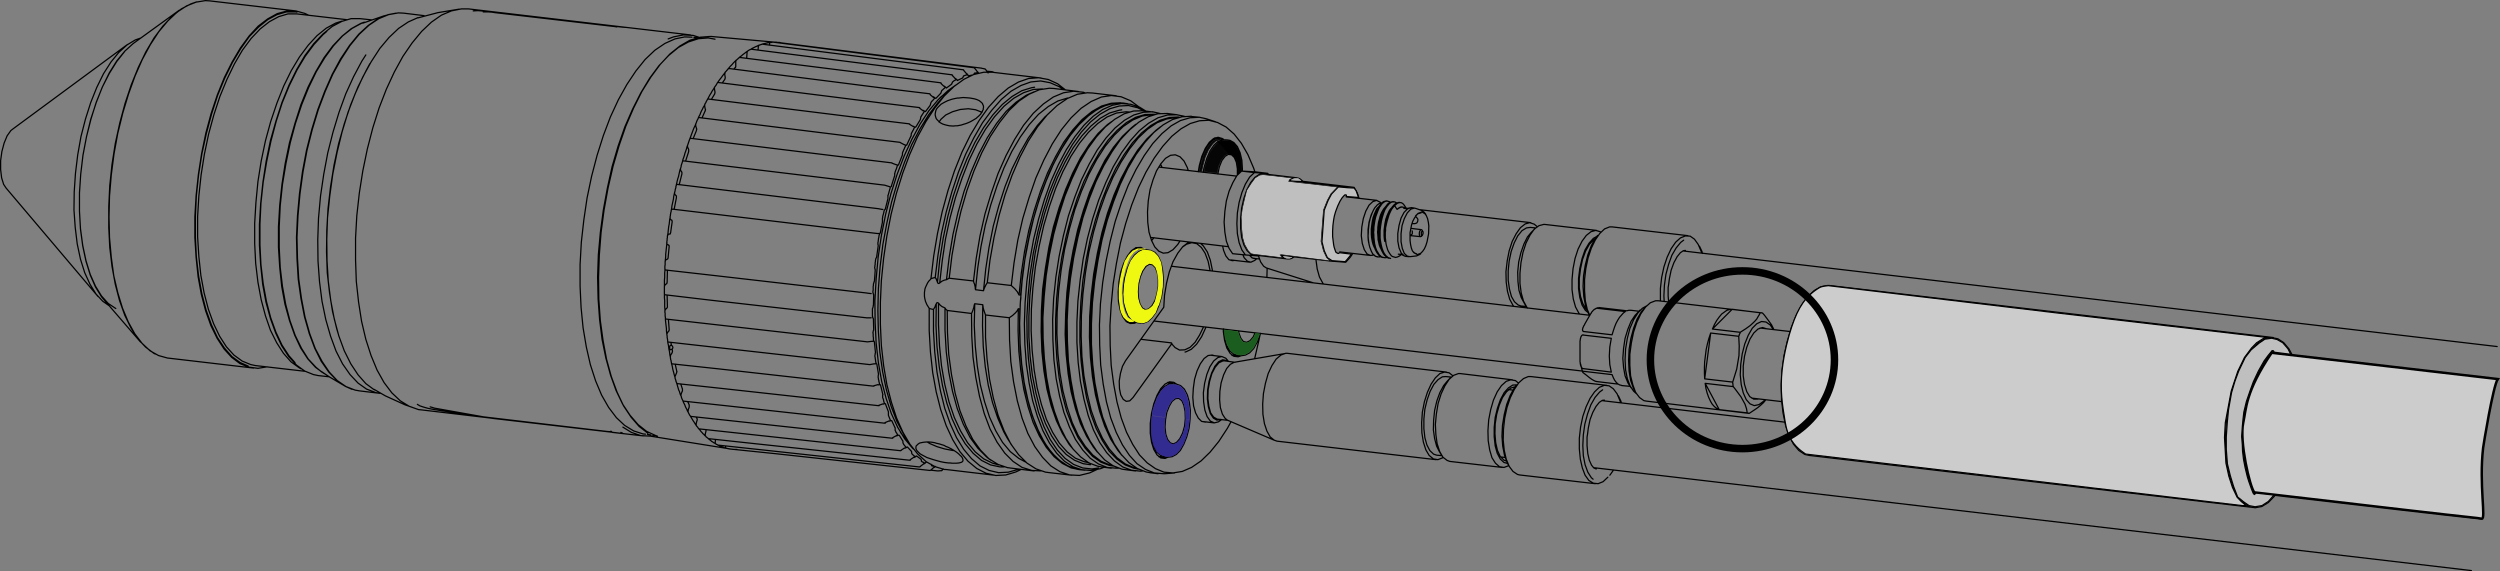 <?xml version="1.0" encoding="UTF-8"?><svg xmlns="http://www.w3.org/2000/svg" viewBox="0 0 998.79 228.2"><rect x="0" y="0" width="998.79" height="228.2" fill="#808080" stroke="none"/><defs><style>.cls-1,.cls-2,.cls-3,.cls-4,.cls-5{stroke-width:.5px;}.cls-1,.cls-6,.cls-3,.cls-4,.cls-7,.cls-8,.cls-9,.cls-10,.cls-11,.cls-12,.cls-13{stroke-linecap:round;stroke-linejoin:round;}.cls-1,.cls-10{fill:#eff811;stroke:#eff811;}.cls-2,.cls-3,.cls-14,.cls-4,.cls-15,.cls-12,.cls-5,.cls-13{stroke:#000;}.cls-2,.cls-14{fill:#ccc;}.cls-2,.cls-14,.cls-15,.cls-5{stroke-miterlimit:10;}.cls-6{stroke:#322b90;}.cls-6,.cls-7,.cls-8,.cls-9,.cls-10,.cls-11,.cls-12,.cls-13{stroke-width:.25px;}.cls-6,.cls-8{fill:#322b90;}.cls-3,.cls-12,.cls-5{fill:#bfbfbf;}.cls-4,.cls-15{fill:none;}.cls-7{fill:#b3b3b3;stroke:#a6a6a6;}.cls-15{stroke-width:3px;}.cls-8{stroke:#2d228c;}.cls-9{fill:#070606;stroke:#070606;}.cls-11{fill:#1b5d1e;stroke:#1b5d1e;}</style></defs><g id="Layer_1"><path class="cls-4" d="m653.25,156.35l-.7-1.3-1.1-3.1-.6-3.7-.2-4.2.2-4.4.7-4.4,1.1-4.1,1.4-3.7,1.7-2.9,1.4-1.6m34.9.6l-7.9,7.9m-2.9,21.7l5.6,10.5m15.6-4.3l-.1.1h-1.7l-1.6-1-1.2-2-.9-2.9-.5-3.4v-3.9l.5-3.9.9-3.6,1.3-3.3,1.5-2.4,1.7-1.6,1.8-.6,1.6.5m-22.3,1.7l-2.4,18.3m24.1,8.3l-.5.6-1.9,1.4-1.9.4-1.7-.7-1.5-1.7-1.2-2.7-.8-3.3-.4-3.9.2-4.2.6-4.2,1-3.9,1.4-3.5,1.6-2.8,1.8-1.8,1.9-.9,1.8.2,1.7,1.2,1.2,1.8m-16.2,21l1.6-5.2.9-5.4.1-3.8-.2-3.9m3.4,30.6l-.3-1.7-.6-1.8-1.6-2.9-2.3-3.1-.8-1m13,5.3l-.9,1.1-1.3,1.2-1,.8-1,.7-1.2.8-1.2.8m5.3-40.1l.8.9,1.2,1.6,1.1,1.5.5.7.4.8.4.8.1.3m-13.4,1.1l2.2-1.4,1.8-1.3,1.3-1.2.6-.6.7-.8.5-.9.5-.8.4-.8m-45.5,35.3l-1-.2-1.7-1.2-1.6-2.1-1.1-3-.9-3.6-.3-4.2v-4.4l.6-4.5.9-4.4,1.3-3.9,1.6-3.4,1.9-2.7,1.9-1.7,2.1-.8h1m32.2,14.2l-11.2-1.3m11.2,1.3l.1-.2.1-.2v-.2l.1-.2.1-.2.1-.2.1-.2v-.2m-11.1-1.3l11.1,1.3m-3.2-9.2l-1,.1-1.1.3-1,.7-1.1.8-1,1.2-1,1.4-.9,1.6-.8,1.8m19.1-6.5l-11.2-1.4m11.2,1.4h.6l.1.1h.2m-5.3,40.1h-.1l-.1-.1h-.4l-.1-.1h-.1m-11.2-1.3l11.2,1.3m-16.8-11.8l.3,2,.5,1.9.6,1.7.7,1.5.7,1.2.9,1,.9.7,1,.5m5.6-9.2l-11.2-1.3m11.2,1.3v-.2l-.1-.2v-.7l-.1-.2v-.5m-11.2-1.3l11.2,1.3m-8.8-19.6l-.7,2.1-.6,2.2-.5,2.3-.3,2.4-.3,2.4-.1,2.3v2.4l.1,2.2m41.8,30.6l-1.8-.4-2.4-1.6-2.1-2.5-1.8-3.4-1.4-4.2-1-4.9-.6-5.4-.1-5.7.3-5.9.8-5.9,1.3-5.7,1.6-5.4,1.9-4.8,2.2-4.2,2.5-3.4m0,0l2.6-2.5,2.6-1.5,2.6-.5h.7m177.97,84.13l-2.47,2.57-2.6,1.6-2.7.5-2.5-.5-2.3-1.6-2.1-2.5-1.8-3.4-1.4-4.2-1.1-4.9-.5-5.4-.2-5.7.4-5.9.8-5.9,1.2-5.7,1.6-5.4,2-4.8,2.2-4.2,2.4-3.4m0,0l2.6-2.5,2.6-1.5,2.7-.5,2.5.5,2.3,1.5,2.1,2.5,1.4,2.6m-416.6-39.9l1,1,1.2.2m-4.9-1.5l.5,1.2,1.3,1.4,1.4.4,1.5-.7.5-.4m-2.5-1.6l1.1,1,.6.2m1.8-1.2v.1l.9,2.5,1.2,1.7,1.1.7m19.8-3.3l.5,3.7.9,3.2,1.3,2.4.3.4m82.6-22.6l-1.5.2-1.8,1.1-1.7,2.1-1.4,2.8-1.2,3.4-.8,3.8-.4,3.9v3.8m0,0l.5,3.5.8,3,1.2,2.1,1.5,1.3,1.1.4m6.5-31.7l-1.2-1-1.8-.6-1.8.5-1.9,1.5-1.7,2.4-1.6,3.1-1.2,3.7-.8,4.1-.5,4.3.1,4.1m0,0l.5,3.7.9,3.2,1.3,2.4.3.4m7-29.5l-1.5,1.8-1.4,2.8-1.2,3.4-.9,3.8-.4,4,.1,3.8m0,0l.4,3.5.9,2.9.8,1.5m28.7-24.9l-.6.4-1.7,1.8-1.5,2.7-1.2,3.3-.8,3.7-.5,3.9v3.8m0,0l.5,3.4.9,2.8,1.2,2.1.4.4m-16.9-34.1h-.3l-1.9.5-1.9,1.4-1.7,2.4-1.6,3.2-1.2,3.7-.8,4.1-.4,4.2v4.1m0,0l.5,3.8.9,3.2,1.3,2.4.4.5m27.6-28.7l-1.4.8-1.7,1.9-1.6,2.7-1.2,3.5-.9,3.9-.5,4v4m0,0l.5,3.6.9,3,1.3,2.1,1.1.9m5.1-32.1l-.3-.2-1.7-.5-1.9.5-1.9,1.5-1.7,2.3-1.6,3.2-1.2,3.7-.8,4.1-.4,4.3v4.1m0,0l.5,3.7.9,3.2,1.3,2.4.3.4m7.2-31.4l-.9,1.2-1.6,2.9-1.4,3.7-1,4-.7,4.3-.2,4.3.3,4.1.7,3.6,1.1,2.9.4.9m9.1-35.3h-1l-2,.8-1.9,1.8-1.8,2.6-1.6,3.3-1.3,3.9-.9,4.3-.5,4.4v4.3l.3,4.1.8,3.5,1,2.4m37.5-30.1l-1.2.9-1.8,2.2-1.7,2.9-1.3,3.6-1.1,4.1-.6,4.3-.2,4.3.1,2.1m15.3-19.1l-.2-.8-1-2.1m.9,2.8l-.2-.7-1.2-2.8-1.5-2.1-1.7-1.2-1.9-.1-2,.8-1.9,1.7-1.8,2.6-1.6,3.4-1.3,3.9-.9,4.2-.5,4.4v5m-57.5,33.6l-.9,1.2-1.6,2.9-1.4,3.6-1,4.1-.7,4.3-.2,4.3.3,4,.7,3.6,1.1,3,.6,1.2m8.9-35.6h-1.1l-1.9.8-1.9,1.7-1.8,2.7-1.6,3.3-1.3,3.9-.9,4.2-.5,4.5-.1,4.3.4,4,.8,3.6,1.2,2.9,1.5,2,1.8,1.2.8.2m33.2-34l-1.2.9-1.8,2.1-1.7,3-1.3,3.6-1.1,4.1-.6,4.3-.2,4.2.2,4.1.7,3.6,1.1,3,1.4,2.2.7.6m11.3-30.5l-.2-.7-1-2.1m-3.4,31.7l1.5-2.1m2.8-26.8l-.2-.7-1.2-2.9-1.5-2-1.7-1.2-1.9-.2-2,.8-1.9,1.8-1.8,2.6-1.6,3.4-1.3,3.8-.9,4.3-.5,4.4v4.3l.4,4.1.8,3.5,1.1,2.9,1.5,2.1,1.8,1.1,1.9.2,2-.8,1.9-1.8m-154.6-23.1l-1.6.3-1.4-.8-1.2-1.8-.8-2.7-.4-3.2.1-3.6.6-3.5,1-3.2,1.3-2.7,1.5-1.8,1.6-.8,1.6.3.4.3m-2.4,23.3l-1.3.9-1.6.4-1.6-.7-1.3-1.8-.9-2.6-.5-3.3-.1-3.6.5-3.8.9-3.6,1.2-3,1.5-2.3,1.7-1.4,1.6-.4,1.6.7,1,1.2m-4.4,23.1h-.1l-1.4-.8-1.2-1.7-.7-2.6-.4-3.1.1-3.5.6-3.4.9-3.1,1.3-2.5,1.5-1.8,1.5-.7.6-.1m1.3,23.7l-.9-.7-1.1-1.7-.8-2.6-.3-3.1.1-3.4.5-3.4,1-3.2,1.2-2.5,1.5-1.7,1.5-.8m80.9,37.1l-1.2-.4-1.5-1.4-1.2-2.3-.8-2.9-.4-3.6v-3.8l.4-4,.9-3.7,1.2-3.4,1.5-2.8,1.7-1.9,1.7-1.1,1.4-.1m-1,32.3l-.4.2-1.8.7-1.8-.3-1.7-1.4-1.3-2.2-1-3.1-.6-3.7-.1-4,.3-4.3.8-4.1,1.2-3.8,1.5-3.3,1.7-2.5,1.8-1.7,1.9-.6,1.8.3,1.5,1.2m-70.3,26.1l-1.1-.4-1.6-1.3-1.3-2.3-1-3-.6-3.7-.1-4.1.3-4.2.8-4.1,1.1-3.9,1.5-3.2,1.7-2.6,1.9-1.6,1.9-.7h.6m60.6,38.9l-.9-1.8-.8-3-.5-3.5.1-3.9.4-3.9.9-3.8,1.2-3.3,1.5-2.8,1.3-1.6m23.9,31.8l-1.1-.4-1.5-1.5-1.1-2.4-.7-3.1-.3-3.6.1-3.9.6-3.8,1-3.6,1.3-3.1,1.6-2.3,1.7-1.5,1.7-.5h.2m-26.2,29.8l-1.1-.4-1.7-1.3-1.3-2.3-1-3.1-.5-3.6-.2-4.1.4-4.2.7-4.2,1.2-3.8,1.5-3.2,1.7-2.6,1.8-1.6,1.9-.7h.7m18.9,35.9l-1.4-.4-1.5-1.4-1.2-2.3-.8-2.9-.4-3.6v-3.8l.4-4,.9-3.7,1.2-3.4,1.5-2.8,1.7-1.9,1.7-1.1,1.7-.1m-3.2,32.3h-.1l-1.9.7-1.8-.3-1.6-1.4-1.4-2.2-.9-3.1-.6-3.7-.1-4,.3-4.3.8-4.1,1.1-3.8,1.5-3.3,1.7-2.5,1.9-1.7,1.8-.6,1.9.3,1.2,1m-91.5-80.9l5.4.3m20.4,2.4l-5.5-.3m-3.2,29.8l5.4.4m-33-35.3l-1.5.2-1.8,1.2-1.7,2.1-1.5,2.8-1.2,3.5-.9,3.9-.4,4.1v4l.4,3.6.9,3,1.3,2.3,1.5,1.4,1.1.3m11.1.2l20.3,2.3m0,0l-1.3-2.2-1-3.1-.5-3.7-.1-4.1.5-4.2.9-4,1.3-3.6,1.6-2.9,1.8-2m0,0l-20.3-2.4m0,0l.7-.5.7-.4.7-.2h.7l.7.1.7.3.6.5.6.5m0,0l20.4,2.4m-.5,26.4l-1,1.5-1.8,2m3.3-29.9l1.3,2.3.7,2.1m-25.9,23.4l-.4.2-.7.4-.7.2h-.7l-.7-.1-.7-.3-.6-.4-.6-.6m36.6-.1l-1,.1-1.4-.6-1.1-1.7-.8-2.5-.4-3.1.2-3.4.6-3.4,1-3,1.3-2.4,1.5-1.4,1.5-.5,1.4.7.4.3m-5.1,15l-.1-1.3v-3l.4-3,.8-2.7.1-.3m2.5,16.9l-.3-.1-.6-.2-.6-.5-.5-.5m11.8-18.6l-.1-.1-.6.1-.4.2-.3.2-.3.2-.3.3m-2.1-.7l-.2.2-.3.3-.3.4-.3.5-.4.9-.4.9-.2.6-.3.8-.3,1.5-.1.6-.2,1.6-.1.8v2.1l.1,1.3.1.6.1.4m.3-13.8l-.2.2-.3.3-.3.4-.3.5-.5.9-.4.9-.2.6-.2.8-.4,1.5-.1.6-.2,1.6v.8l-.1.9.1,1.2.1,1.3v.6l.2.8.3,1.4.2.5.2.5.3.5.2.3m-1-17.3l-.4.4-.4.4-.3.5-.4.9-.4.9-.2.6-.3.8-.3,1.5-.1.6-.1.8-.1.8-.1.8v2.1l.1,1.3.1.6.2,1.1.3,1.1.2.5.2.5.3.5.1.3m-1,1.9l-.3-.6-.3-.6-.2-.6-.3-.7-.3-1.2-.2-1.3-.1-.7-.1-1.4.1-1.5v-.8l.1-.9.1-.9.1-.9.2-.9.3-1.3.5-1.3.2-.6.5-1.1.5-.9.3-.4.4-.4.3-.4.4-.3.4-.3.3-.1.6-.1h.1m-.4,21.4l-.4.1h-.5l-.5-.1-.4-.1-.4-.2-.4-.4-.3-.2-.3-.3m5.8,1.5l-.5.1h-.5l-.4-.1-.5-.1-.4-.2-.4-.4-.4-.3-.6-1-.4-.6-.5-1.3-.2-.8-.2-.8-.2-1.7-.1-.9v-.9l-.1-1,.1-.9v-1l.1-.9.3-1.9.2-.9.2-.8.6-1.6.3-.8.3-.7.3-.6.4-.5.3-.5.4-.5.4-.3.4-.3.4-.2.4-.1h.4l.4.1.4.1.3.2.1.1m.1,22.4l-.3-.1-.8-.3-.4-.4-.4-.3-.7-1-.3-.6-.5-1.3-.2-.8-.2-.8-.3-1.7-.1-.9v-2.8l.1-1,.1-.9.3-1.9.2-.9.2-.8.5-1.6.3-.8.3-.7.7-1.1.4-.5.4-.5.7-.6.4-.2.4-.1h.9l.3.2.4.2v.1m-.8,1l.8-.7.4-.3.4-.1.3-.1h.7l.4.2.3.2.3.3.3.4.6.9.2.6m-3.7.1l.6-.4.5-.3.6-.2h.5l.5.1.5.3.2.1m-3.4.4l-1-1.5m-3.6,8.9l.3-1.4.3-1.3.4-1.3.4-1.3.5-1.1.5-1,.6-.8.6-.7m-3.6,8.9v1l-.1.9v1.9l.1.9.1.8.1.9.2.8.2.7.2.7.3.7.3.5.3.5.3.4.3.4.4.3.3.1.7.2.3.1.8-.2.8-.4.5-.4.3-.4m-.9-20.5l-.1-.1-.4.1-.7.2-.4.3-.4.3-.8.9-.3.5-.4.6-.3.7-.3.7-.3.8-.2.8-.3.9-.3,1.8-.2.8-.1.8m3-10.4l-.1-.1-.4.1-.8.2-.4.3-.4.3-.7.9-.4.5-.3.6-.3.7-.3.7-.3.8-.3.8-.2.9-.4,1.8-.1.7-.2,1.9v3l.1.9.1.9.3,1.7.2.7.2.8.3.6.6,1.1.4.5.4.4.4.3.4.3.4.2h.4m-1.2-22.8l-.1-.1-.3.1-.8.2-.4.3-.4.3-.7.9-.4.5-.3.6-.4.7-.3.7-.3.8-.4,1.6-.2.9-.2,1-.3,1.8v1l-.1,1v.9l.1.9v.9l.1.9.4,1.7.2.7.2.8.6,1.2.3.5.4.5.3.4.4.3.4.3.5.2h.4m-4.1-7l-.2-.9v-.8l-.1-.8v-1.6l.1-.8v-.9l.2-.7.1-.8.1-.8.2-.7.5-1.4.1-.3m1.4,10.2v-.3l-.1-.8v-.8l-.1-1,.1-1.6.1-.7.1-.7.1-.8.2-.8.2-.7.2-.7.2-.7.2-.5m1.4,10.9l-.1-.8-.1-.8v-1.8l.1-1.6v-.7l.2-.9.3-1.5.1-.6.2-.7.2-.7m7.2,16.2l-.6-.2-1.2-1.1-.9-2.1-.5-2.7v-3.1l.5-3.2.8-2.9,1.2-2.3,1.4-1.4,1.4-.5m0,0h.1m1.7,3.3l.8-.8,1.3-.4m-1.8,16.3l-.6-.2-.8-.7m3.2-15.4h.1m.2-.3l-1.4.5-.7.8-.7,1-.7,1.3-.5,1.5-.6,3.1v3.1l.2,1.6.3,1.4.4,1.1.6.8,1.3.7m2.2-16.8l.9.5.6.8.5,1.2.3,1.4.2,1.5-.1,3.2-.6,3.1-.5,1.6-.6,1.3-.7,1-.8.8-1.1.4m1.1-.2l-.5.3-1.1.5m1.9-18.2l1.1.7.7.9m-6.3,16.9l-1.1-.2-1.2-1.1-.8-2-.5-2.7v-3.2l.4-3.2.9-2.8,1.2-2.3,1.4-1.5,1.4-.4m0,0l.5.1m2.3,11.2h-.1l-.2.1m0,0l-.3-.1-.1-.3-.1-.5v-.5l.1-.6.2-.4.2-.3.3-.1.2.1.1.1m.1,2.1h-.3l-.1-.2v-1l.1-.2.2-.2.1-.1.2.1.1.2v.6l-.1.3-.1.3-.1.2m-4.1-1.8l.1.1v.9l-.1.3-.2.2h-.1m69.4,55.7l-.2-.1-.1-.1-.1-.1-.1-.1h-.1l-.1-.1-.1-.1v-.1h-.1v-.2h-.1v-.1h.1v-.1h.5m2.4,2.7l-2-1.6m4.9,3h-.3l-.2-.1h-.2l-.2-.1-.1-.1h-.2l-.1-.1-.2-.1-.2-.1-.1-.1-.2-.1-.2-.1-.1-.1-.2-.1-.2-.2-.2-.1m-4-13.2v-1.6l.1-.4v-.3l.1-.4.1-.3v-.2l.1-.1.1-.2.1-.2.1-.1.1-.1.1-.1h.2l.1-.1.1.1m-1.3,9.1v-5.1m1.3,9.4h-.3v-.1h-.1l-.1-.1-.1-.1v-.1h-.1v-.2h-.1v-.2h-.1v-.2l-.1-.1v-.1l-.1-.2v-.3l-.1-.1v-.6l-.1-.2v-1.7m3.9-17l.3-.5.3-.4.1-.3.2-.2.2-.2.2-.3.1-.1.2-.1.1-.2.2-.1.2-.1.1-.1h.1l.1-.1.2-.1h.4m-5,6.3l2-3.5m-2.3,6.5h-.2l-.1-.1h-.1v-.1l-.1-.1v-.1l-.1-.1v-.4l.1-.3v-.2l.1-.2.1-.2.1-.2.1-.3.3-.4.1-.3m16.2-5l-11.2-1.3m5.9,10.6l.5-1.6.5-1.5.6-1.5.7-1.3.7-1.1.8-.9.7-.8.8-.6m-16.5,8l11.2,1.3m-.3,1.4l-11.2-1.3m11.2,14.8l-.3-1.5-.3-1.5-.1-1.7-.1-1.7.1-1.8.1-1.8.3-1.8.3-1.7m-11.2,12.1l11.2,1.4m.3,1l-11.2-1.3m15.1,5.7l-.1-.1-.8-.2-.7-.4-.7-.7-.6-.8-.5-1-.5-1.2m-5.9,2.8l8.4,1m3.4-29.3l.8-.2h.7m-12.7-1.1l11.2,1.3m.6,29.1l-.2-.4-1.1-2.7-.6-3.3-.3-3.7m0,0l.3-4,.6-4,1.1-3.6,1.3-3.2,1.6-2.4.6-.6m3.9-3.1l-1.6.9-1.8,1.9-1.7,2.7-1.5,3.5-1,3.9-.7,4.3-.2,4.2m0,0l.2,4.1.7,3.5,1.1,2.9,1.4,2.1,1,.9M276.45,14.85l-2.9-.1-3.9.8-4,1.8-4,2.7-3.9,3.7-3.7,4.6-3.6,5.4-3.4,6.1-3.2,6.9-2.8,7.4-2.5,7.9-2.2,8.4-1.8,8.6m0,0l-1.3,8.8-1,8.9-.5,8.9v8.7l.4,8.5.8,8.1,1.3,7.7,1.6,7,2.1,6.5,2.4,5.7,2.8,4.9,3.1,4.1,3.3,3.1,3.6,2.2,3.7,1.2,1,.1m118.4,14.5h.1m17.4-160.2l.1.1m-17.6,160.1l.7-.6m15.3-160.1l.1.1h.4l.2.1h.3l.1.1m.1,0h-.1m-1.1-.3h0m0,0h0m-80.3-10l.1-.1h.2m82.5,12l-.5-.7-.5-.7m-22.3,160.2h0m.5-.2h0m1.4-1.1h-.1M308.95,16.85h0m-18.9,162.2v-.1l-.1-.1-.1-.2v-.3M390.45,28.65h.1m-1.1-1.3v-.1.1m-17.5,160.4l1-.9.3-.2m-83.4-8.3v-.2m17.6-160.5v-.3l.1-.2.1-.1.1-.1m82.7,11.7l-.5-.7-.5-.6m-82.1-9.3l.1-.4m-20.4,160.2h-.1m80.7,8.5h.1m1.4-1h0l-.1-.1M304.45,17.65h.1m-18.7,159.6l-.1-.1v-.6M386.15,29.45v-.1m-1.2-1.3h.1m-17.4,158.3l1.2-.9.2-.2m-83.3-8.7l.1-1m17.1-156.7v-.3l.1-.2.1-.1.1-.2m82.9,11.4l-.6-.7-.6-.7m-82.1-8l.1-1.2m-19.9,156.4h-.1v-.1m80.7,8.5l.1.1m1.5-1h-.1v-.1M299.95,19.75l.1-.1m-18.1,154.6l-.1-.1-.1-.2v-.5M381.65,31.45l.1-.1m-1.3-1.2v-.1h.1m-16.9,153.6l1.2-.8.3-.2m-83.4-9.2l.3-1.2m0,0v-.6m-14-33.7h-.1l-.2.1m0,0l-.1.2-.1.3v.7l.1.3.1.1.1.1m30.6-118.5v-.4l.1-.2.1-.2m83,11l-.6-.7-.6-.6m-82.1-7.6l.1-1.3m-.4,2h.1l.1-.1v-.1l.1-.1v-.4m-19,148.8h-.1l-.1-.1m80.9,8.6h0v.1m1.5-.9h0v-.1M295.35,23.05l.1-.1h.1m81.7,11.6h.1v-.1m-1.4-1.1h.1v-.1m-97.8,136.8l-.1-.2v-.7m81.9,10.7l1.2-.8.3-.1m-83.4-9.8l.3-1.1m0,0l.1-.2v-.5l-.1-.1v-.1m15.5-142.2v-.5l.1-.2.1-.1v-.1m83.1,10.5l-.7-.6-.6-.6m-82-7.2v-1.2m-.2,2h.1v-.1l.1-.2v-.5m-15.5,141l-.4-.6m-2.1-.2h0l-.1-.1m80.8,8.6h0v.1h.1-.1m1.6-.8h0v-.2M293.15,27.65l.6-.7m-2.8.5h.2m81.8,11.5v-.1h.1v-.1m-1.4-.9v-.2m-96.7,127v-.1l-.1-.2.1-.3v-.3m81.7,11.1l1.3-.7.3-.2m-83.3-10.2l.4-1.1m0,0v-.9m14.2-132v-.2l.1-.2v-.3l.1-.1v-.1m83.2,10.1l-.7-.6-.6-.5m-81.9-6.9l-.2-1.2m0,2h0l.1-.2v-.2l.1-.2v-.2m-14.4,130.8l-.6-1.3m-1.7-.2h-.1l-.1-.1v-.1m82.4,8.1l-1.7.7m1.7-.7v.1h.1m-66.8-135.1l1-1.4m-2.9,1.3l.1-.1h.2m81.9,11.2h-.1v.1m-1.4-1.1l1.4,1.1m-96.6,114l-.1-.1v-.5l.1-.2v-.1m.4-1l.1-.1v-.8m-.5,1.9l.4-1m12.9-120.7v-.7l.1-.2m.1,2l-.2-1.1m0,2l.1-.1v-.3l.1-.1v-.4m-23,137.5l-.6-.2-3.7-1.7-3.4-2.7-3.2-3.7-3-4.5-2.6-5.4-2.2-6.1-1.9-6.9-1.5-7.4-1-8-.6-8.3-.2-8.7.3-8.9.8-8.9,1.2-9,1.6-8.7,1.9-8.6,2.4-8.2,2.7-7.7,3.1-7.1,3.3-6.5,3.5-5.8,3.7-5,3.9-4.1,3.9-3.2,4-2.2,4-1.3,3.9-.3,2.7.5m-13,139.8l-.7-2.1m-1.4-.1h-.1v-.1l-.1-.1v-.1m82.4,8.4l-1.7.6m1.7-.6h0l.1.1m-68.6-121.8l1.2-2m80.2,13.1h.1m-83.1-11l.1-.2h.2m82,10.9h0l-.1.1m-1.5-.9l1.5.9m-95.1,100.4l-.1-.2v-.2l.1-.3v-.2h.1m.4-1l.1-.1v-.4l.1-.1-.1-.2v-.1m-.5,1.9l.4-1m11.3-106.5v-.7l.1-.2m0,2.8l.1-.1v-.3l.1-.1v-.3l-.1-.1m0,0l-.2-1m-11.2,105.6l-.6-2.7m82,8.3l-.2-.1m-.8,0l-1.7.5m1.7-.5v.1h.1m-82.4-8.4h0l-.1-.1-.1-.2m12.2-97.9l1.2-2.7m-2.7,2.8l.1-.2h.1l.1-.1m82,10.8h-.1m-1.5-.8l1.5.8m-92.7,83.3l.1-.1v-.3l.1-.1v-.4m-.8,2.6v-.7l.1-.2m0,0l.5-.8m9.8-88.9v-.3l.1-.1v-.3l-.1-.1v-.1m-.3-.9v-.9l.1-.1m.2,1.9l-.3-.9m-9.7,87.6l-.2-1.1m.6,3.3l-.1-.7m81.3,5.9h0m-.6,0l-1.7.3m1.7-.3h.1m-82.3-8.7h-.1l-.1-.1-.1-.2m1.1,6.4l-.2-.8-.1-.8-.1-.8-.2-.8-.1-.8-.1-.8-.2-.8-.1-.8m-.3-2.5l-.1-.8-.1-.9v-.8l-.1-.9-.1-.8-.1-.9-.1-.9v-.9m-.2-2.5v-.9l-.1-.9v-2.7l-.1-.9v-1.8m0-2.7v-2.7l.1-1v-1.8l.1-.9v-1m.1-2.7l.1-.9.1-1v-.9l.1-.9.1-1,.1-.9.1-.9.1-1m.2-2.7l.2-.9.1-1,.1-.9.1-.9.2-1,.1-.9.1-.9.2-1m.4-2.6l.2-1,.1-.9.2-.9.2-.9.2-.9.1-1,.2-.9.2-.9m.6-2.6l.2-.9.2-.9.2-.8.3-.9.2-.9.2-.9.2-.9.3-.8m.7-2.5l.2-.9.3-.8.3-.9.2-.8.3-.8.3-.9.2-.8.3-.8m.8-2.3l.3-.8.3-.8.3-.8.3-.8.3-.8.3-.7.4-.8.3-.8m0,0l.1-.2.1-.3.1-.3.1-.2.1-.3.2-.3.1-.2.1-.3m0,0l.3-.7.4-.7.3-.8.3-.7.4-.7.3-.7.4-.6.3-.7m0,0l.1-.3.2-.2.1-.2.1-.3.1-.2.2-.3.1-.2.1-.2m0,0l.4-.7.3-.6.4-.7.4-.6.3-.6.4-.6.4-.6.3-.6m0,0l.2-.2.1-.2.2-.2.1-.2.1-.2.2-.3.1-.2.1-.2m0,0l.4-.5.4-.6.4-.5.4-.5.4-.6.4-.5.4-.5.3-.5m0,0l.2-.2.1-.1.2-.2.1-.2.2-.1.1-.2.2-.2.1-.2m0,0l.4-.4.4-.5.4-.4.4-.4.4-.5.4-.4.4-.4.4-.4m0,0l.2-.1.1-.1.2-.2.1-.1.2-.1.1-.2.2-.1.1-.1m0,0l.4-.4.5-.3.4-.4.4-.3.4-.3.4-.3.4-.3.4-.3m0,0l.2-.1.1-.1.2-.1.1-.1.2-.1.1-.1h.2l.2-.1m0,0l.4-.3.4-.2.4-.2.4-.2.4-.2.5-.2.4-.2.4-.2m0,0h.2l.1-.1h.2l.1-.1h.2l.1-.1h.2l.1-.1m0,0l.4-.1.4-.1.5-.1.4-.1.4-.1.4-.1h.4l.4-.1m0,0h.6l.2-.1h.4m0,0h1.2l.5.1h.8l.4.1.4.1m-17.8,162.4h-1.6l-.4-.1h-.4l-.4-.1h-.4m0,0l-.1-.1h-.3l-.2-.1h-.3l-.1-.1h-.2m0,0l-.4-.1-.3-.1-.4-.2-.4-.1-.4-.2-.4-.1-.4-.2-.4-.2m0,0h-.1l-.1-.1-.2-.1-.1-.1h-.2l-.1-.1-.1-.1-.2-.1m0,0l-.3-.2-.4-.2-.4-.3-.4-.2-.3-.3-.4-.3-.4-.3-.3-.3m0,0l-.1-.1-.2-.1-.1-.1-.1-.1-.2-.1-.1-.1-.1-.2-.1-.1m0,0l-.4-.3-.3-.4-.4-.3-.3-.4-.4-.4-.3-.4-.3-.4-.4-.4m0,0l-.1-.1-.1-.2-.1-.1-.1-.2-.1-.1-.2-.2-.1-.1-.1-.2m0,0l-.3-.4-.3-.5-.3-.5-.3-.4-.3-.5-.3-.5-.3-.5-.3-.5m0,0l-.1-.2-.2-.2-.1-.2-.1-.2-.1-.2-.1-.2-.1-.2-.1-.2m0,0l-.3-.5-.2-.6-.3-.5-.3-.6-.2-.6-.3-.6-.3-.6-.2-.6m0,0l-.1-.2-.1-.2-.1-.2-.1-.2-.1-.3-.1-.2v-.2l-.1-.3m0,0l-.3-.6-.2-.6-.2-.7-.3-.6-.2-.7-.2-.7-.2-.7-.2-.7m0,0l-.1-.2-.1-.3-.1-.2v-.3l-.1-.2-.1-.3-.1-.2v-.3m0,0l-.2-.7-.2-.7-.2-.8-.2-.7-.2-.8-.1-.7-.2-.8-.2-.7m0,0v-.3l-.1-.3v-.3l-.1-.3-.1-.2v-.3l-.1-.3v-.3m-9,30.3l-3.5-2.7-3.2-3.7-3-4.5-2.6-5.5-2.3-6.2-1.9-6.9-1.4-7.5-1.1-8-.6-8.5-.1-8.7.3-8.9.7-9.1,1.2-9,1.6-8.8,2-8.7,2.4-8.2,2.7-7.8,3.1-7.2,3.3-6.6,3.6-5.8,3.7-5,3.9-4.2,4-3.2,4-2.3,4.1-1.2,3.9-.3h.4m74.4,51.4h0m-81.5-10.6l1.3-3.2m-11.5,84.2v-.6l-.1-.3v-.3l-.1-.3v-.7l-.1-.3m.7-1.6h.1v-.2l.1-.1v-.5m90.6-65.7h0m-1.6-.6l1.6.6m-82.4-10.1l.1-.2.1-.1.1-.1h.1m-9.5,78.6v-.4l.1-.3.1-.1v-.1m0,0l.5-.7m8-71.7v-.9m-.4-.8v-.2l-.1-.2v-.2l.1-.3m.4,1.7l-.4-.8m-7.4,72.6l-.3-3.9m7.7-69.6l.1-.3.1-.3.1-.3.1-.3.1-.3.1-.3.1-.3.1-.2m73.2,80.7h-.1m-.4,0l-1.6.2m1.6-.2h.1m-82.3-8.9h0l-.1-.1-.1-.1v-.3m8.1-62.7l1.2-3.7m-8.7,62.5l.1-.1v-.1l.1-.1v-.6m88.4-47.7h0m-1.6-.5l1.6.5m-82.4-9.8l.1-.2.1-.2h.1m-7,59.3l.5-.5m-.8,1.4v-.2l.1-.3v-.2l.1-.1.1-.1m-.1,3.4v-.3l-.1-.3v-1.3l-.1-.3v-.3m6.8-55v-.7l-.1-.1m0,0l-.4-.6m0,0v-.2l-.1-.2v-.2l.1-.3m-5.4,51v-.3m.1,4.3l-.1-4m5.4-51l.1-.3.1-.4v-.3l.1-.3.1-.3.1-.3.1-.3.1-.3m79.9,19h.2m-81.5-9.9h.1v-.1l.1-.1v-.1m76.4,53.5h-1.7m1.7,0h0m-82.2-9.2h0l-.1-.1-.1-.1v-.3m.8-3.9h.1l.1-.1v-.3l.1-.1v-.3m4.9-39.1l1-4m78.5,13.9l1.6.3m-82.3-4.7v-.7l-.1-.1m-4.4,35.6l.5-.4m3.9-39.2l.1-.2.1-.2.1-.1h.1m-5.1,40.9v-.2l.1-.2.1-.2.1-.2m82.3,3.5h-.1m-81.3-8.8v-.4l-.1-.1v-.1h-.1m-1,9.4v-2.7m4.7-36.4l-.5-.5m0,0l-.1-.1v-.8m81,16.5h1m-82.5-9.7h.1l.1-.1.1-.1v-.1l.1-.1v-.1m-2.9,29.5l.1-4.1m0-5h.1v-.1l.1-.1v-.1l.1-.1v-.3m1.6-14.1v-.4l-.1-.1v-.2h-.1m79.6,29.3l-1.6-.2m0,0h0m-80.5-9.2l-.1-.1v-.1l-.1-.2v-.3m1.7-8.6v-.4l-.1-.1v-.1h-.1v-.1m2.4-21.1l.1-.3.1-.3v-.3l.1-.4.1-.3.1-.3v-.4l.1-.3m-1.6,9.4h.5m81.5,9.7l-81.5-9.7m-1.5,9.9h.2v-.1l.1-.1v-.1l.1-.2v-.1m-1.8,10.9l.5-.3m2.8-20.4l.8-4.1m-2.1,5.2l.1-.3.1-.2.1-.1h.1m-2.8,20.9l.1-.2v-.2l.1-.2.1-.1h.1m2.2-15.8l-.5-.4m0,0l-.1-.1v-.7m-.6,11.1l-.5-.2m.4-4.1l.5-.1m-.9,4.2h-.1l-.1-.2v-.2l-.1-.2.1-.1m.5,5.8l.4-4.2m-.7-4.3l.1-.2.1-.2.1-.2.1-.1m-1.4,13.6v-1l.1-.3v-1.4m2.2-11.6l.6-4.2m-.8-1.9v-.3l.1-.3v-.4l.1-.3v-.3l.1-.4.1-.3v-.3m-1.7,12.8v-.7l.1-.3v-.7l.1-.3v-.7m108.8-55.1l.5-.5,3.9-3.1.6-.3m-16.9,142.3l-.2-.2-3-3.9-.6-.8m5.2,6.7l-.4-.4-3.1-3.7-2.8-4.6-2.5-5.4-2.1-6.1-1.8-6.9-1.3-7.4-.9-7.9-.4-8.2-.1-8.6.5-8.7.8-8.7,1.3-8.7,1.7-8.5,2.1-8.2,2.5-7.8,2.8-7.3,3.1-6.7,3.3-6.1,3.5-5.3,3.7-4.4,3.9-3.6,3.1-2.2m-31,116.8l.1.3v.4l.1.3.1.3v.3l.1.3.1.4v.3m0,0v.1h.1v.1l.1.1h.1l.1.1m0,0h0l.1.1v.1m.8,3.3l-.8-3.3m.8,3.3v.1l.1.2v.1l-.1.1m0,0v1m0,0l.1.3.1.2.1.3.1.3v.3l.1.3.1.3.1.3m0,0h0l.1.1v.1h.3m0,0v.1h.1v.2m1.1,2.9l-1.1-2.9m1.1,2.9v.5m0,0v.9m0,0l.1.3.1.2.1.3.1.2.1.3.1.2.1.3.1.2m0,0l.1.1.1.1h.2m0,0h.1l.1.1m1.2,2.6l-1.2-2.6m1.2,2.6l.1.1v.3m0,0v.8l.1.1m0,0l.1.2.1.3.1.2.2.2.1.2.1.2.1.2.1.2m0,0l.1.1h.4m0,0h.1l.1.1m1.3,2.1l-1.3-2.1m1.3,2.1l.1.1v.3m0,0v.3l.1.3v.1l.1.1m0,0l.1.2.1.2.2.2.1.1.1.2.2.2.1.1.1.2m0,0l.1.1h.1l.1-.1h.1l.1-.1m0,0h.1l.1.1m1.5,1.6l-1.5-1.6m1.5,1.6v.1l.1.1v.2m0,0v.3l.1.3.1.1m0,0l.1.2.2.1.1.1.2.2.1.1.2.1.1.1.2.2m0,0h.1l.1-.1h.1l.1-.1m0,0v-.1h.2m1.6,1.2l-1.6-1.2m1.6,1.2l.1.1.1.1v.1m0,0l.1.3v.3h.1v.1m0,0l.2.1.1.1h.2l.1.1.2.1.2.1.1.1h.2m0,0v.1l.1-.1h.1v-.1l.1-.1.1-.1m0,0h.1v-.1h.1m.2.1l-.2-.1m1.9.9l.1.3.1.2v.1h.1m0,0l.2.1h.3l.2.1h.1m17.8-157.1l-.1-.1m0,0h-.7l-.2.1h-.5m0,0h0l-.1.1-.1.1v.1l-.1.1-.1.1m0,0v.1m-2,.5l1.4-.3m-1.4.3h-.2v-.1m0,0l-.2-.2-.1-.1v-.1h-.1m0,0l-.2.1-.1.1h-.2l-.2.1h-.1l-.2.1-.2.1h-.2m0,0v.1h-.1v.1l-.1.2-.1.1v.2m0,0h-.1v.1l-.1.1m-1.9.9l1.9-.9m-1.9.9l-.1.1v-.1h-.1m0,0l-.1-.2-.2-.1h-.1m0,0l-.2.1-.1.1-.2.1-.2.1-.2.1-.1.1-.2.2-.2.1m0,0h0l-.1.1v.1l-.1.2-.1.1v.2m0,0l-.1.1v.1h-.1v.1m-1.9,1.4l1.9-1.4m-1.9,1.4h0l-.1.1v-.1h-.1m0,0l-.1-.1-.2-.1-.1.1m0,0l-.2.1-.1.2-.2.1-.2.2-.1.1-.2.2-.2.1-.1.2m0,0h-.1v.1l-.1.2v.1l-.1.2-.1.2m0,0v.2l-.1.1m-1.8,1.9l1.8-1.9m-1.8,1.9l-.1.1h-.2m0,0l-.1-.1h-.2v.1h-.1m0,0l-.1.2-.2.2-.2.2-.1.2-.2.2-.2.1-.1.2-.2.2m0,0v.1l-.1.1v.1l-.1.2v.2l-.1.2m0,0v.2l-.1.1v.1m-1.8,2.4l1.8-2.4m-1.8,2.4h0l-.1.1h-.1m0,0l-.1-.1-.2.1h-.1v.1m0,0l-.2.2-.1.2-.2.3-.1.2-.2.2-.1.3-.2.2-.1.3m0,0h-.1v.1l-.1.2v.4l-.1.2m0,0v.2l-.1.1v.1m-1.7,2.8l1.7-2.8m-1.7,2.8h0l-.1.1h-.1m0,0l-.1.1h-.2l-.1.1v.1m0,0l-.2.2-.1.3-.1.3-.2.2-.1.3-.2.3-.1.3-.2.2m0,0v.2l-.1.2v.6m0,0l-.1.1v.2l-.1.1m-1.5,3.2l1.5-3.2m-1.5,3.2v.1h-.1v.1h-.1m0,0l-.1.1-.2.1-.1.1v.1m0,0l-.1.3-.2.3-.1.3-.1.3-.2.3-.1.3-.1.3-.2.3m0,0v.2l-.1.2v.5m0,0v.3l-.1.1v.1m-1.4,3.5l1.4-3.5m-1.4,3.5v.1l-.1.1-.1.1m0,0l-.1.1-.2.1v.1l-.1.1m0,0l-.1.4-.1.3-.1.3-.1.3-.2.4-.1.3-.1.3-.1.4m0,0v.1l-.1.1v.7m0,0v.4l-.1.1m-1.2,3.8l1.2-3.8m-1.2,3.8v.2h-.1v.1m0,0l-.2.1-.2.2v.3m0,0l-.1.3-.1.3-.1.4-.1.3-.1.4-.1.4-.1.3-.1.4m0,0l-.1.1v.8m0,0v.5m-1,4l1-4m-1,4v.1l-.1.1v.1h-.1m0,0l-.1.2-.2.3v.1l-.1.1m0,0v.4l-.1.3-.1.4-.1.4-.1.3-.1.4v.4l-.1.3m0,0v1m0,0v.5m-.8,4l.8-4m-.8,4v.2l-.1.1v.1l-.1.1m0,0l-.1.2-.1.3-.1.1v.1m0,0l-.1.4v.3l-.1.4-.1.4v.4l-.1.4v.3l-.1.4m0,0v.8l.1.1m0,0v.5m-.6,4.2l.6-4.2m-.6,4.2v.2l-.1.1v.1m0,0l-.2.3-.1.3v.2m0,0l-.1.4v.4l-.1.4v.7l-.1.4v.4l-.1.4m0,0v.2l.1.2v.3l.1.1m0,0v.5m-.3,4.2l.3-4.2m-.3,4.2l-.1.1v.2l-.1.1m0,0v.2l-.1.2v.1l-.1.2v.2m0,0v.4l-.1.4v1.5l-.1.4v.4m0,0v.2l.1.1v.3l.1.1m0,0v.2l.1.1v.2m-.1,4.1l.1-4.1m-.1,4.1l-.1.1v.4m0,0l-.1.3-.1.3-.1.2v.1m0,0v3m0,0l.1.1v.3l.1.1v.1l.1.1m0,0v.2l.1.1v.1m.1,4l-.1-4m.1,4v.4l-.1.1m0,0l-.1.3v.4l-.1.1v.2m0,0l.1.3v1.1l.1.4v1m0,0v.1l.1.1v.2l.1.1v.1h.1m0,0v.1l.1.1v.2m.4,3.9l-.4-3.9m.4,3.9v.3l-.1.2m0,0v.3l-.1.4v.2m0,0v.4l.1.3v.3l.1.4v.3l.1.4v.3l.1.3m0,0v.2l.1.1v.1l.1.1.1.1m0,0h0l.1.1v.2m.6,3.6l-.6-3.6m.6,3.6v.5m0,0l-.1.3v.6M147.75,25.45l-1.5,2.8-3.2,6.4-2.9,7.1-2.6,7.7-2.3,8.1-1.8,8.4-1.4,8.7-1,8.7-.5,8.7-.1,8.6.3,8.4.9,7.9,1.2,7.5,1.7,7,.6,2m36.7,29.1l.8.2.9.3m0,0l19.7,3.5m0,0l.9.1.8.1m0,0l47.4,5.6m0,0l1.1.1h.9l-.3-.2M166.95,7.05l-3.8,1.7-3.9,2.6-3.8,3.6-3.7,4.4-3.5,5.4-3.3,6-3.1,6.8-2.8,7.3-2.4,7.9-2,8.2-1.7,8.6-1.2,8.7-.9,8.7-.3,8.7.1,8.5.5,8.2,1,7.8,1.4,7.3,1.8,6.7,2.2,6,2.6,5.2,2.9,4.4,3.1,3.5,3.4,2.5M246.45,10.75l-.6-.1-.8-.1m0,0l-47.3-5.5m0,0l-1.3-.2-1.4-.1h-2m-5.9-1.2h-2.8l-4,.8-4,1.7-4,2.8-3.9,3.7-3.8,4.6-3.7,5.4-3.4,6.2-3.2,6.9-2.9,7.5-2.5,7.9-2.2,8.5-1.8,8.7-1.4,8.9-1,9-.5,8.9v8.8l.3,8.6.9,8.2,1.2,7.7,1.7,7.2,2.1,6.5,2.4,5.8,2.8,5,3.1,4.1,3.4,3.2,3.6,2.2,3.7,1.3,1.1.1M246.95,10.65l-47.3-5.6m50.5,5.9l-1.4-.1-1.8-.2m-47.3-5.6l-3-.3-3.1-.3-2.6-.2-1.9.1m59.7,168.7h0l-.7-.3m-3.8-.1l2.5.3,1.5.2m-51.4-6l47.4,5.5m-51.4-6l2.1.2,1.9.3m-23.8-3.6l19.8,3.1m-26.1-5.1l1,.6,1.5.5,1.8.5,2,.4m88.7,10.4l-1.8.3-3.9-.2-3.8-1.3-3.4-2.1m18.1-155.1l2.1-.8,4-.8,3.9.2,3.4,1.1M5.25,51.45l-.9.7-1.5,2.1-1.2,2.9-.9,3.4-.5,3.6v3.6l.4,3.3.8,2.6,1,1.5M56.35,15.15l-2.3.8-3.3,2-3.3,3-3.1,3.8-3,4.7-2.7,5.5-2.4,6-2.1,6.6-1.8,7-1.3,7.3-.9,7.4-.5,7.4-.1,7.2.5,7,.8,6.6,1.3,6.1,1.7,5.4,2.1,4.6,2.4,3.9,2.7,2.9,2.7,1.9m417.3-27.3l-1,1.2m3.6-30.6l.6,1.3m31.8,1.5l5.4.3m0,0l5,.6m-14,32.1l-1.4-2.1-1.1-2.9-.6-3.6-.3-4,.3-4.3.6-4.2,1.1-3.9,1.5-3.4,1.6-2.8,1.9-1.8m-3.6,33l5.1.5m3.6-32.9l-5.1-.6m10.4.9l-5.3-.3m-3.6,32.9l-1.4-2-1.1-2.9-.7-3.6-.2-4,.2-4.3.7-4.2,1.1-3.9,1.4-3.4,1.7-2.8,1.9-1.8m-3.6,32.9l5.4.4m.3-.2l-.3.2m3.5-33l.4.5m-25.8-2.8l-.4,1.9m7.5-13.1l-.4-.3-1.7-.1-1.7.8-1.7,1.8-1.5,2.6-1.2,3.3-.9,3.7-.2,1.1m15.5,1.3v-2.5l-.4-2.6-.8-1.9-1.1-1.1-1.3-.2-1.3.8-1.3,1.7-1,2.5-.6,2.8v.1m-27,99.9l.1,2.1v.2m3.3,10.7l1-.1m3.3-29.2l-.8-.3m3.6,23.9l1.3-1.5,1.1-2.2.8-2.8.3-3-.1-2.9-.5-2.5-.8-1.8-1.2-.9-1.3.1-1.4,1.1-1.1,1.9-1,2.5-.5,2.9-.2,3,.3,2.8.7,2.1,1.1,1.4,1.2.4,1.3-.6m-4.8,5.8h.1m26.8-40.6l1-.2m1.7-9.6l.1.9.8,2.1,1,1.3,1.3.3,1.3-.6,1.3-1.5m0,0l.8-1.7m-5.7,9.2l-.2-.1h-.1m-46.1-31.2l-.4,3-.2,3.3.1.4m7.7-17.9l-.5-.2-1.6-.2-1.8.8-1.6,1.8-1.5,2.6-1.3,3.3-.8,3.7-.5,3.9v3.7l.5,3.5.9,2.9,1.2,2,1.5,1.2,1.7.2.4-.1m5.8-5.3l1.3-1.3,1.2-2.1.8-2.7.5-3v-2.9l-.4-2.6-.8-2-1.1-1.1-1.3-.2-1.3.8-1.3,1.8-1,2.4-.7,2.9-.2,3,.2,2.8.6,2.3,1,1.6,1.2.6,1.3-.3m35.6,18.5l-.6.2-1.6-.1m-6.9-87h.4l1.2.2m-20.5,97.5l1.6.2.6.4m-3.3,29.2l-.7.2-1.6-.2m20.3-74.4h0l-.8-3.8-1.2-3.2-1.5-2.3-1.8-1.5-2-.4-2.1.6-1.7,1.2m-4.6,38.2l1.7,1.9,1.8,1,2.1-.1,2.1-1,2-2,1.8-2.9,1.6-3.3m-12.8,6.9h0l.1-.1v-.2h-.1v-.1h-.1v-.1h-.2m-11.9-1.4l11.9,1.4m-15.8-8.1h-1.2l-.4-.1m1.1-84l-1.6-.1-3.8.5-3.8,1.6-3.7,2.6-3.7,3.5-3.6,4.4-3.4,5.2-3.2,6.1-2.9,6.7-2.5,7.2-2.3,7.8-1.8,8.1-1.5,8.3-1,8.5-.6,8.4-.1,8.4.4,8,.8,7.8,1.2,7.2,1.7,6.6,2,6,2.5,5.2,2.7,4.3,3.1,3.5,3.3,2.5,3.5,1.4,1.9.4m9.1-136.3l-1.7,1.2-3.7,3.5-3.6,4.5-3.4,5.2-3.1,6-2.9,6.7-2.6,7.3-2.3,7.7-1.8,8.1-1.4,8.4-1.1,8.4-.5,8.5-.1,8.3.3,8.1.8,7.7,1.2,7.2,1.7,6.7,2.1,6,2.4,5.1,2.7,4.4,1.6,1.9m19.4-135.6l-1.1.2-3.8,1.1-3.7,2.1-3.7,3.1-3.6,3.9-3.5,4.8-3.2,5.6-3.1,6.3-2.7,6.9-2.4,7.4-2.1,7.9-1.7,8.1-1.2,8.3-.9,8.4-.4,8.4v8.2l.5,7.9.9,7.5,1.4,7,1.7,6.5,2.1,5.7,2.5,5,2.8,4.2,3,3.2,3.3,2.3,3.5,1.4,2.9.4m13-144.5h-2.5l-3.8.7-3.8,1.7-3.7,2.7-3.8,3.6-3.6,4.4-3.4,5.3-3.2,6-2.9,6.7-2.7,7.2-2.3,7.8-1.9,8.1-1.6,8.3-1.1,8.5-.7,8.5-.3,8.5.2,8.2.6,7.9,1,7.5,1.5,7,1.8,6.4,2.3,5.7,2.5,4.9,2.9,4.1,3.2,3.1,3.3,2.2,3.6,1.3,1.2.2m26.3-143.3l-2.4-1.5-3.6-1.2-3.7-.3-3.7.7-3.8,1.7-3.8,2.7-3.7,3.6-3.6,4.5-3.4,5.2-3.2,6-3,6.7-2.6,7.3-2.3,7.7-2,8.1-1.5,8.3-1.2,8.5-.7,8.5-.3,8.5.2,8.2.6,8,1.1,7.5,1.4,7,1.9,6.3,2.2,5.7,2.6,4.9,2.9,4.1,3.1,3.2,3.4,2.2,3.5,1.2,3.7.3,3.8-.7,1.5-.6m15.8-142.4l-2.4-1.2-3.7-.9-3.7.2-3.8,1.1-3.9,2.2-3.8,3.1-3.7,4.1-3.5,4.9-3.3,5.7-3.1,6.4-2.9,7.1-2.4,7.6-2.1,8-1.8,8.4-1.3,8.5-.8,8.6-.5,8.6.1,8.3.5,8.1.9,7.8,1.4,7.1,1.7,6.6,2.2,5.9,2.5,5.1,2.9,4.3,3.1,3.3,3.4,2.4,3.6,1.4,3.7.4,2.6-.4m1.6-135.1l-3.1,3.5-3.4,4.7-3.3,5.6-3,6.2-2.7,6.9-2.4,7.3-2.1,7.8-1.6,8.1-1.3,8.2-.8,8.4-.4,8.3v8.1l.5,7.9.9,7.4,1.3,7,1.7,6.4,2.1,5.7,2.5,5,.6,1m30.8-131.1h-.2l-3.7.1-3.7,1.1-3.8,2.2-3.7,3-3.6,4-3.5,4.8-3.3,5.6-3,6.4-2.8,6.9-2.4,7.5-2.1,7.8-1.7,8.2-1.3,8.4-.8,8.4-.5,8.4.1,8.2.5,8,.9,7.6,1.3,7,1.8,6.5,2.1,5.8,2.5,5,2.8,4.2,3.1,3.2,3.3,2.4,3.5,1.3,1.6.3m23.4-141.2l-3.1-.7-3.7.2-3.8,1.1-3.7,2.1-3.8,3.1-3.6,4-3.5,4.8-3.2,5.6-3.1,6.3-2.7,7-2.5,7.4-2,7.9-1.7,8.2-1.3,8.3-.9,8.5-.4,8.4.1,8.2.4,7.9.9,7.6,1.4,7.1,1.7,6.4,2.2,5.8,2.4,5,2.9,4.2,3,3.3,3.3,2.3,3.5,1.4,3.7.3h.9m14.6-141.4h-.4l-3.7.1-3.7,1.1-3.7,2.1-3.7,3.1-3.6,3.9-3.4,4.8-3.2,5.5-3.1,6.2-2.7,6.9-2.4,7.4-2,7.7-1.7,8.1-1.3,8.3-.8,8.3-.4,8.3v8.1l.5,7.9.9,7.5,1.3,6.9,1.7,6.4,2.2,5.7,2.4,5,2.8,4.1,3,3.3,3.3,2.3,3.4,1.3,1.9.3m15.8-140.4h-.9l-3.7.5-3.8,1.6-3.8,2.6-3.6,3.5-3.6,4.4-3.4,5.3-3.2,6-2.9,6.7-2.6,7.2-2.2,7.8-1.9,8.1-1.4,8.3-1,8.5-.6,8.4-.1,8.4.4,8,.8,7.8,1.2,7.2,1.7,6.6,2,6,2.4,5.2,2.8,4.3,3,3.5,3.3,2.5,3.5,1.5,1.2.2m9.2-136.3l-1.6,1.3-3.7,3.5-3.6,4.4-3.4,5.2-3.1,6.1-3,6.7-2.5,7.2-2.3,7.8-1.8,8.1-1.5,8.3-1,8.5-.5,8.4-.2,8.4.4,8,.8,7.8,1.2,7.2,1.7,6.6,2,6,2.5,5.2,2.7,4.3,1.6,2m11.7-127.6l-3.1,3.4-3.5,4.8-3.2,5.5-3,6.2-2.7,6.9-2.4,7.4-2.1,7.7-1.7,8.1-1.2,8.3-.9,8.3-.4,8.3.1,8.1.4,7.9.9,7.5,1.4,6.9,1.7,6.4,2.1,5.7,2.5,5,.6,1.1m30.8-131.2h-.2l-3.7.1-3.8,1.2-3.7,2.1-3.7,3.1-3.7,3.9-3.4,4.9-3.3,5.6-3.1,6.3-2.7,6.9-2.5,7.5-2,7.9-1.7,8.1-1.3,8.4-.9,8.5-.4,8.3.1,8.3.4,7.9,1,7.6,1.3,7.1,1.7,6.4,2.2,5.8,2.5,5,2.8,4.2,3,3.3,3.3,2.3,3.6,1.4,1.5.2m23.4-141.2l-3-.6-3.7.1-3.8,1.1-3.8,2.2-3.7,3-3.6,4-3.5,4.8-3.3,5.6-3,6.4-2.8,6.9-2.4,7.4-2.1,7.9-1.7,8.2-1.2,8.4-.9,8.4-.4,8.4v8.2l.5,8,.9,7.5,1.4,7.1,1.7,6.5,2.1,5.8,2.5,5,2.8,4.1,3.1,3.3,3.3,2.4,3.5,1.3,3.7.4.8-.1m14.7-141.3l-.5-.1-3.6.2-3.7,1.1-3.7,2.1-3.7,3-3.6,3.9-3.4,4.8-3.3,5.5-3,6.3-2.7,6.8-2.4,7.4-2.1,7.8-1.6,8.1-1.3,8.2-.8,8.4-.4,8.2v8.2l.5,7.8.9,7.5,1.3,7,1.7,6.4,2.1,5.7,2.5,4.9,2.7,4.2,3.1,3.2,3.3,2.3,3.4,1.3,1.8.4m15.9-140.5h-.9l-3.7.6-3.8,1.5-3.8,2.6-3.7,3.5-3.5,4.4-3.4,5.3-3.2,6-2.9,6.7-2.6,7.3-2.2,7.7-1.9,8.1-1.4,8.4-1,8.4-.6,8.5-.1,8.3.3,8.1.8,7.7,1.3,7.2,1.6,6.7,2.1,5.9,2.4,5.2,2.8,4.4,3,3.4,3.3,2.5,3.5,1.5,1.2.3m9.4-136.5l-1.8,1.4-3.7,3.5-3.6,4.4-3.4,5.3-3.2,6-2.9,6.7-2.6,7.3-2.2,7.7-1.8,8.1-1.5,8.4-1,8.4-.6,8.5-.1,8.3.4,8.1.8,7.7,1.2,7.2,1.7,6.7,2,5.9,2.4,5.2,2.8,4.4,1.7,2.1m11.5-127.8l-3,3.4-3.5,4.8-3.2,5.5-3,6.3-2.7,6.8-2.5,7.4-2,7.8-1.7,8.1-1.2,8.2-.9,8.4-.4,8.2v8.2l.5,7.8.9,7.5,1.3,7,1.8,6.4,2.1,5.7,2.4,4.9.7,1.1m30.8-131.1l-.2-.1-3.7.2-3.8,1.1-3.7,2.1-3.8,3.1-3.6,4-3.5,4.8-3.3,5.6-3,6.3-2.7,7-2.5,7.4-2.1,7.9-1.6,8.2-1.3,8.3-.9,8.5-.4,8.4v8.2l.5,8,.9,7.5,1.4,7.1,1.7,6.5,2.2,5.7,2.4,5,2.8,4.2,3.1,3.3,3.3,2.3,3.5,1.4,1.6.3m15.3-120.7l-.4-1.2-1.3-2.6-1.6-1.7-1.9-.8-1.9.2-2,1.2-1.8,2.1-1.8,2.9-1.4,3.6-1.2,4-.7,4.4-.3,4.4.1,4.2.5,3.9,1,3.3,1.3,2.6,1.6,1.7,1.8.8,1.9-.2,2-1.2,1.9-2.1m0,0l.9-1.4m13.6,45.8l-.8-.2-1.6.2-1.6,1.2-1.5,2.1-1.3,2.8-1,3.4-.5,3.6-.2,3.6.3,3.4.8,2.8,1.1,2.1,1.3,1.3,1.6.3.3-.1m6.5-70.3l.4,1.8.9,2.2,1.2,1.5,1.4.4.8-.1m-26.3,78.5l-1.4.6-1.7-.2-1.5-1.2-1.3-2.2-.9-2.9-.5-3.6v-3.9l.5-4,.9-3.8,1.3-3.4,1.5-2.7,1.7-1.8,1.8-.9,1.7.2,1.1.7m25.5-11.2l-.9.3-1.7-.2-1.5-1.2-1.3-2.1-.9-3-.5-3.5v-1.1m-10-62.9l.4-2.4,1-3.7,1.4-3.2,1.6-2.4,1.7-1.5,1.8-.5,1.7.5.6.4m-35.2,43.2l1.1.1.6.2,1.6.3-1.2-.69-2,.09-1.8,1.2-1.6,2.1-1.5,3-1.2,3.5-.7,3.9-.3,4,.1,3.8.7,3.4,1,2.7,1.4,1.9,1.6.8,1.7-.1,1-.5m10.7-5.9l-15.3,21.4m32.2-13.5l-.1.2-1.7,3.7-2,3-2.1,2-2.1,1-.4.1m6.2-43.4l1.1,1,1.6,2.4,1.2,3.3.8,3.9.1.4m-19.5,14.5l.3-4.8.8-4.8,1.1-4.5,1.5-4.1,1.9-3.4,2-2.6,2.1-1.6.5-.2m-22.5,62.1l15.4-21.4m-18.4,6.7l-1.2,2.2-.8,2.8-.5,3.1.1,3,.5,2.5,1,1.8,1.2.8,1.4-.2,1.3-1.3m29.3-111.4l-2.8-.6-3.7.2-3.8,1.1-3.7,2.1-3.7,3.1-3.7,4-3.4,4.8-3.3,5.6-3.1,6.3-2.7,6.9-2.5,7.5-2,7.9-1.7,8.2-1.3,8.3-.9,8.5-.4,8.4.1,8.2.4,7.9,1,7.6,1.3,7.1,1.7,6.4,2.2,5.8,2.5,5,2.8,4.2,3,3.3,3.4,2.3,3.5,1.4,3.6.3h.5m36.1-120.6l-.5-1.5-2.3-5.4-2.6-4.5-2.9-3.7-3.2-2.8-3.4-1.8-3.5-.9-3.7.2-3.7,1.1-3.7,2.1-3.7,3-3.6,4-3.4,4.7-3.3,5.6-3,6.2-2.7,6.9-2.4,7.4-2.1,7.8-1.6,8.1-1.3,8.2-.8,8.4-.5,8.3.1,8.1.4,7.9,1,7.5,1.3,7,1.7,6.4,2.1,5.7,2.5,4.9,2.7,4.2,3.1,3.2,3.3,2.3,3.4,1.4,3.6.3,3.7-.6,3.7-1.6,3.8-2.6,3.6-3.5,3.5-4.3m19.2-65.5l.1-3.7m-5,36.2l1.7-7.4.6-2.8m-16.6,43.2l3.4-5.2,1.5-2.7m-110.6,11.6l-.8-.1-3.1-.6-3-.9-2.8-1.2-1.2-.7m4.8-127.8l.8-1.1,1.9-1.7,2.7-1.3,3.1-.9,3.2-.3,2.9.4,2.3.9.2.2m-17.3,76.2v8.6l.4,8.4.8,8,1.3,7.4,1.7,7,2.1,6.2,2.5,5.4,2.8,4.7,3.1,3.7,3.4,2.8,3.5,1.7,2.4.7m-21.4-62.7v8.9l.5,8.6,1,8.1,1.5,7.7,1.9,6.9,2.4,6.2,2.7,5.3,3.1,4.3,3.4,3.4.7.6m-20.7-61.6l-.1,8.6.4,8.4.9,8.1,1.3,7.5,1.7,6.9,2.1,6.3,2.5,5.5,2.8,4.6,3.2,3.8,3.3,2.8,3.6,1.8,3.8.8h1.6m-28.2-62.9v8.7l.5,8.3.9,8,1.4,7.6,1.7,6.9,2.2,6.2,2.5,5.5,2.9,4.7,3.1,3.7,3.4,2.9,3.6,1.8,3.8.9,3.9-.2,3.9-1.1.4-.1m-35.9-64.3l.4.2.4.1.4.1.5.1m0,0l.1-.2.2-.3.1-.2.2-.3.1-.3.1-.3.1-.3.2-.3m0,0l.1-.2v-.1l.1-.1.1-.1h.4l.1.1.1.1m0,0l.4.4.3.4.4.3.4.3.5.2.6.3m0,0l.2.3.2.3.3.2.2.2m0,0l.1,8.9.5,8.6,1.1,8.1,1.5,7.6,1.9,6.9,2.4,6.1,2.7,5.3,3.1,4.3,3.3,3.4,3.7,2.3,3.8,1.3.9.1m-14-65.6l-.2,8.5.4,8.3.8,8,1.2,7.5,1.7,6.8,2,6.2,2.5,5.5,2.7,4.6,3.1,3.7,3.4,2.7,2.8,1.5m-21.7-59.4l.1,8.9.5,8.5,1.1,8.1,1.5,7.6,1.9,6.9,2.3,6.1,2.8,5.3,3.1,4.4,3.3,3.3,3.6,2.4,3.9,1.2,3.7.2m-23.3-66.4l-.1,8.5.3,8.3.8,8,1.2,7.4,1.7,6.9,2.1,6.2,2.4,5.5,1.5,2.7m-8.8-49.4v8.9l.6,8.6,1,8.1,1.5,7.5,1.9,6.9,2.4,6.2,2.7,5.3,3.1,4.3,3.4,3.4,3.6,2.3,3.8,1.3.9.1m-43.2-75.7l-.1.1h-.1l-.1.1h-.3l-.1-.1-.1-.1v-.1l-.1-.1v-.1m32.3,10.6l-.1,8.6.3,8.3.8,7.9,1.2,7.5,1.7,6.9,2,6.2,2.5,5.4,2.8,4.6,3.1,3.7,3.3,2.7,3.5,1.8,2.9.6m-27.6-60.6l.1,8.9.5,8.6,1.1,8.1,1.5,7.6,1.9,6.9,2.3,6.1,2.8,5.3,3.1,4.3,3.3,3.4,3.6,2.3,3.9,1.3,3.9.2,4.1-1,3-1.4m-21.8-152l-3.7.2-3.9,1.3-3.9,2.2-3.9,3.2-3.8,4.2-3.6,5-3.4,5.8-3.2,6.6-2.8,7.2-2.6,7.7-2.2,8.2-1.8,8.4-1.3,8.7-1,8.8m2.7-1.3l-.9.2-.9.4-.4.3-.5.4m36.4-75.8l-1.8.8-4.1,2.8-4,3.7-3.8,4.8-3.7,5.7-3.4,6.5-3.1,7.2-2.8,7.8-2.4,8.4-2,8.7-1.5,9-1.1,9.1m1.1-.6l-1.1.6m.3,12.3l9.7,1.2m0,0l.2-.4.2-.5.2-.5.1-.4.2-.5.1-.6.1-.5.2-.5m0,0l3.2.4m0,0l.2,1.4.4,1.3.5,1.4m0,0l9.5,1.1m0,0l1.3-.9,1.2-1.1.6-.7.5-.9m0,0l.6.1m-32.9-10.7l-.1-.3-.1-.2-.1-.3-.1-.2-.1-.3-.1-.2-.2-.2-.1-.1m39.7-76.1l-1.2.2-3.9,1.2-3.9,2.3-3.9,3.2-3.8,4.2-3.7,5.1-3.4,5.8-3.2,6.6-2.9,7.2-2.6,7.8-2.2,8.2-1.8,8.5-1.4,8.8-.9,8.8m2.7-74.5l-2.5,2.8-3.7,4.8-3.5,5.7-3.3,6.3-2.9,7.1-2.7,7.6-2.4,8.1-1.9,8.4-1.6,8.6-1.1,8.8-.7,8.9-.2,8.7.2,8.5.6,8.2,1.1,7.8,1.5,7.2,1.9,6.6,2.3,6,2.7,5.1.3.5m63.5-138.1l-1.6-1.2-3.7-1.6-3.8-.7-3.9.4-3.9,1.4-4,2.3-3.9,3.3-3.8,4.3-3.7,5-3.4,5.9-3.3,6.6-2.9,7.2-2.6,7.8-2.3,8.2-1.9,8.5-1.4,8.8-1.1,8.9m0,0h-.4l-.7.2-.6.2m21,4.8l-3.2-.4m0,0l-.1-.5v-.5l-.1-.4-.1-.5-.1-.4-.2-.4-.1-.4-.1-.4m37.9-73.1h-.3l-3.9,1.2-3.8,2.2-3.9,3.1-3.7,4.1-3.6,5-3.4,5.8-3.1,6.5-2.8,7.2-2.5,7.6-2.2,8.2-1.7,8.4-1.3,8.6-.9,8.7m31.4-80.4l-1.9-.1-4,.6-4.1,1.8-4,2.7-4,3.8-3.8,4.8-3.7,5.6-3.4,6.5-3.1,7.2-2.8,7.8-2.4,8.3-2,8.7-1.6,9-1.1,9.1m9.7,1.1l-9.7-1.1m54.4-74l-.8-.3-3.9-.4-4,.6-4.1,1.7-4,2.8-4,3.7-3.9,4.8-3.6,5.7-3.4,6.4-3.2,7.2-2.7,7.8-2.5,8.3-2,8.8-1.5,8.9-1.1,9.1m28.7-65.7l-3.2,3.6-3.6,5-3.3,5.8-3.2,6.5-2.8,7.1-2.5,7.7-2.2,8.1-1.7,8.5-1.3,8.6-.9,8.7m1.5-3.2h0l-.5.8-.5,1-.3.7-.2.7m14.8,1.7h-.6m-15.3-72.3l.2-.4.3-.3.2-.6.3-.5v-.4l.1-.4v-.4l-.1-.5-.2-.3-.1-.4-.5-.5-.6-.5-.3-.2-.9-.4-1-.3-.6-.1-1.1-.2-1.2-.1-1.5-.1-1,.1-.7.1h-.6l-1,.2-.9.2-.7.2-1.4.5-1.4.7-1.2.7-.9.9-.4.4-.4.5-.3.6-.1.4-.2,1v.5l.1.4.1.4.2.6.4.5.3.3.8.8,1.1.6,1.3.4,1.4.3,1.5.1.9-.1h.7l1.6-.3.9-.3.7-.2.6-.2,1.2-.5,1.1-.6.5-.3,1-.6.4-.4.5-.4.3-.3.6-.6m4.6-16.7h-3.4l-4,.9-3.9,1.9-4,2.9-3.9,3.8-3.7,4.7-3.6,5.5-3.4,6.2-3.1,7-2.8,7.5-2.5,8-2.1,8.3-1.7,8.7-1.3,8.9-.9,8.9-.4,8.8v8.7l.4,8.5.9,8,1.3,7.6,1.8,7,2.1,6.4,2.5,5.6,2.8,4.8,3.1,3.9,3.4,3.1,3.6,2,3.7,1.1h.5m6.6-4.7l-.3-.5-.4-.3-.8-.8-.5-.4-.4-.3-.9-.6-1-.6-1.4-.7-.8-.3-.7-.4-.6-.2-1.3-.4-1.3-.3-.6-.2-1.2-.2-1.2-.1h-.6l-1.3.1-.6.1-.5.1-.5.1-.4.2-.4.3-.5.5-.2.2-.1.4v.6l.1.3.2.4.2.3.5.5.6.6.5.3,1.1.6.6.3.5.3,1.2.4,1.2.4,1,.3,1.1.3,1.1.3,1.5.3.8.1.8.1h.7l.7.1h1.8l1-.1.4-.1.7-.2.2-.2.2-.2.1-.2v-.3l-.1-.5-.2-.4m-12.5-71.5l-.4.5-.5.5-.4.6-.3.6-.6,1.3-.2.6-.1.7-.1.7v1.5l.1.7.3,1.3.3.7.3.7.2.3.5.8.2.3m54.5-87.2l-3.2-2.5-3.7-1.7-3.9-.7-4,.3-4,1.4-4.1,2.4-4,3.4-3.9,4.3-3.7,5.2-3.6,6-3.3,6.7-3,7.5-2.6,7.9-2.3,8.4-1.9,8.8-1.5,8.9-1.1,9.1m-.7,11.8v8.9l.5,8.6.9,8.2,1.4,7.7,1.8,7.1,2.2,6.4,2.6,5.6,2.9,4.8,3.2,3.8,3.5,2.9,3.7,1.9,3.9.9,4-.2,4-1.2,2.1-1m28.5-150.4l-2-.1-4,.6-4,1.7-4.1,2.8-4,3.8-3.8,4.7-3.7,5.7-3.4,6.5-3.1,7.2-2.8,7.8-2.4,8.3-2,8.7-1.6,9-1.1,9.1m9.6,1.1l-9.6-1.1m60.8-70.1l-3.5-2.6-3.8-1.6-3.9-.5-4,.6-4.1,1.8-4,2.7-4,3.8-3.9,4.8-3.6,5.6-3.4,6.5-3.2,7.2-2.7,7.8-2.5,8.3-2,8.7-1.5,9-1.1,9.1m3.1,3.8l-.7-1.3-1-1.2-1.2-1.1-.2-.2m43.9-72.9l-.2-.1-3.8.2-3.8,1.1-3.9,2.2-3.9,3.2-3.7,4.1-3.6,4.9-3.3,5.8-3.2,6.5-2.8,7.2-2.5,7.7-2.2,8.1-1.7,8.4-1.3,8.7-.9,8.7m41.4-76.7h-.2l-3.8.2-3.8,1.1-3.9,2.2-3.8,3.1-3.8,4.1-3.6,5-3.3,5.8-3.2,6.5-2.8,7.2-2.5,7.7-2.2,8.1-1.7,8.4-1.3,8.6-.9,8.7m-.3,5.6l-.1,8.6.3,8.3.8,7.9,1.2,7.5,1.7,6.8,2.1,6.3,2.4,5.4,2.8,4.6,3.1,3.7,3.3,2.7,3.5,1.8,2.9.6M46.25,123.25h0l-3-2-2.7-3-2.4-3.9-2.1-4.7-1.7-5.5-1.3-6.1-.9-6.7-.4-7v-7.4l.5-7.4.9-7.5,1.4-7.4,1.7-7,2.2-6.7,2.4-6.1,2.8-5.5,3-4.8,3.1-3.9m3.8-3.5l-.4.3-3.3,3m0,0l-3.2,3.9-3,4.8-2.7,5.5-2.5,6.2-2.1,6.7-1.8,7.1-1.4,7.3-.9,7.6-.5,7.5v7.4l.4,7.1.9,6.7,1.3,6.1,1.7,5.5,2.1,4.8,2.4,3.9,1,1.2m20.5,21.7l-.6-.3-3.3-2.5-3.1-3.3-2.7-4.3-2.5-5.1-2.1-5.9-1.7-6.5-1.3-7.1-.9-7.6-.4-8v-8.3l.4-8.4.9-8.5,1.3-8.3,1.8-8.2,2.1-7.8,2.5-7.5,2.8-6.9,3-6.2,3.3-5.6,3.5-4.7,3.7-3.9,3.7-3,3.8-2,2.3-.8m40.1,4.1l-.5-.1h-3.7l-3.8,1.1-3.7,2-3.7,3-3.7,3.8-3.4,4.8-3.3,5.5-3.1,6.3-2.8,6.8-2.4,7.4-2.1,7.8-1.8,8.2-1.3,8.3-.9,8.4-.4,8.4v8.2l.4,8,.9,7.6,1.3,7.1,1.7,6.5,2.1,5.8,2.4,5.1,2.8,4.2,3,3.4,3.3,2.4,3.2,1.4M83.75.35l-1.7-.1-3.7.6-3.8,1.5-3.8,2.5-3.7,3.5m0,0l-3.6,4.3-3.4,5.2-3.2,5.9-2.9,6.6-2.6,7.2-2.3,7.6-2,8.1-1.5,8.2-1.1,8.5-.7,8.4-.2,8.4.2,8.2.7,7.8,1,7.4,1.6,6.8,1.9,6.2,2.3,5.5,2.6,4.7,2.9,3.8,3.2,3,3.4,1.9,3.6,1h.1M123.25,6.05l-1.5-.7-3.6-1-3.7.1-3.7,1-3.8,2.1-3.8,2.9-3.6,3.9-3.5,4.8-3.3,5.6-3.1,6.2-2.8,6.9-2.5,7.5-2.1,7.8-1.7,8.2-1.3,8.4-.9,8.4-.5,8.5v8.2l.5,8,.8,7.7,1.3,7.1,1.7,6.5,2.1,5.9,2.5,5.1,2.8,4.3,3,3.3,3.3,2.5,3.5,1.4,3.7.5,3.7-.6M118.55,5.55h-3.5l-3.7,1.1-3.7,2-3.7,2.9-3.6,3.8-3.5,4.7-3.2,5.5-3,6.2-2.8,6.8-2.4,7.3-2.1,7.7-1.7,8.1-1.3,8.2-.9,8.4-.5,8.3v8.1l.5,7.9.8,7.5,1.3,7,1.7,6.5,2.1,5.8,2.4,5,2.7,4.2,3,3.3,3.3,2.4,3.4,1.4,1.9.4m15.8-1.2l-2.4-2.7-2.8-4.3-2.4-5.1-2.1-5.8-1.7-6.5-1.3-7.1-.9-7.6-.4-7.9v-8.3l.4-8.4.9-8.4,1.4-8.3,1.7-8.1,2.1-7.9,2.4-7.4,2.8-6.8,3.1-6.3,3.3-5.5,3.5-4.7,3.6-3.9,1.5-1.3m6-4.1l-2.5.8-3.7,2-3.7,3-3.5,3.8-3.5,4.7-3.3,5.5-3,6.1-2.7,6.8-2.5,7.4-2.1,7.7-1.7,8.1-1.3,8.2-.8,8.3-.5,8.3v8.2l.4,7.9.9,7.5,1.3,7,1.7,6.4,2,5.8,2.5,5,2.7,4.2,3,3.4,3.3,2.4.7.4M143.85,7.45h-3.6l-3.7,1.1-3.8,2-3.7,3-3.7,3.9-3.5,4.7-3.3,5.6-3.1,6.3-2.8,6.9-2.4,7.4-2.2,7.8-1.7,8.2-1.3,8.4-.9,8.5-.5,8.4v8.3l.5,8,.8,7.6,1.3,7.1,1.8,6.6,2.1,5.8,2.4,5.1,2.8,4.3,3.1,3.4,3.3,2.4,3.5,1.4,1.9.4m2.6-.7l-.4-.2-3.3-2.4-3.1-3.4-2.8-4.3-2.4-5.1-2.1-5.9-1.8-6.5-1.3-7.1-.8-7.7-.5-8v-8.2l.5-8.5.9-8.4,1.3-8.4,1.7-8.2,2.2-7.8,2.4-7.5,2.8-6.9,3.1-6.2,3.3-5.6,3.5-4.7,3.7-3.9,3.7-3,3.8-2.1,1.4-.5m-.6.3l-.6.2-3.7,2-3.8,3-3.6,3.9-3.5,4.8-3.4,5.6-3,6.2-2.8,6.9-2.5,7.5-2.1,7.8-1.7,8.2-1.4,8.4-.9,8.5-.4,8.4v8.3l.4,8,.9,7.6,1.3,7.2,1.7,6.5,2.1,5.9,2.5,5.1,2.7,4.3,3.1,3.3,2.3,1.9m12.1,6.9l-2.7-1.2-3.4-2.4-3.2-3.3-3-4.3-2.6-5.2-2.2-5.9-1.9-6.7-1.4-7.2-1.1-7.8-.5-8.2-.2-8.5.4-8.7.8-8.8,1.2-8.8,1.6-8.5,2.1-8.3,2.4-7.9,2.8-7.4,3-6.8,3.3-6.1,3.6-5.4,3.7-4.5,3.8-3.5,3.9-2.7,4-1.6,3.2-.6m3,0l-2.1-.1-3.9.7-3.9,1.6-3.9,2.6-3.9,3.6m0,0l-3.7,4.5-3.5,5.4-3.4,6.1-3,6.8-2.8,7.4-2.4,7.9-2.1,8.3-1.6,8.6-1.2,8.7-.8,8.8-.4,8.7.2,8.5.5,8.2,1.1,7.8,1.4,7.3,1.9,6.7,2.2,5.9,2.7,5.1,2.9,4.3,3.2,3.4,3.5,2.4,3.6,1.4,1.7.3m8.3,1l-1.7-.3-3.7-1.4-3.4-2.4-3.2-3.4-3-4.3-2.6-5.1-2.2-6-1.9-6.6-1.5-7.3-1-7.8-.6-8.2-.1-8.5.3-8.7.8-8.8,1.3-8.8,1.6-8.5,2.1-8.3,2.4-7.9,2.7-7.4,3.1-6.8,3.3-6.2,1.6-2.5m553.7,137.1l12,1.4m3.3-28l-12-1.4m-49.9,25.3l.6,1m4.2-35.3l-.9.9m46.3,2l-41-4.8m-4.7,40.1l41,4.9m202.2,31.6l90.2,10.5m6-55.8l-89.6-10.5m-270.7-44.8l-.5-.1m361.3,42.4l-325.3-38.2m-39.1,22.6l.4.1m-29.2,32.9l-1.8-.2m110.4,13l-73.1-8.6m-3.2,26.8l350.6,41.1m-387.8-45.4l1.7.2m121.6-.8l177.4,20.8m8-67.9l-177.5-20.8m-239-10.2l7.6.9m2.4-1.1l.3-.3m-1.1-.1l2.2.2m2.8,3.6l18.6,5.9m83.1,9.3l2.2.2m3.6-31.4l-2.1-.2m-48.9-7.6l-.7-.1m49.8,5.8l-44.5-5.2m41.5,36.6l1,1.8m3.7-30.8l-1.5,1.5m26.1-.8l-20.8-2.4m49.6,31l-.2-2.4v-3.4l.2-1.2m0,0l.3-2.3.7-3.4,1.1-3,1.3-2.4,1.3-1.6,1.2-.8.8-.1m1-5.9l-30.3-3.5m-6.3,96.7h-.1l-.9-.4-.9-1.1-.9-2-.6-2.6-.3-3.2v-3.4l.2-1.2m0,0l.3-2.4.7-3.4,1.1-2.9,1.3-2.4,1.3-1.6,1.2-.8.8-.1m-33.9,29.9l30.3,3.5m4.6-39.3l-30.3-3.5m-123.5-8l-4.2-.5m-3.1,26.5l4.2.5m5.7-24.6h0m-2.7,23.3h0m5.4-22.9l-4.4-.6m-2.7,23.3l4.3.5m-.3-.1l18.9,8.1m4.1-34.7l-20.3,3.5m86.7,5.9l-2.1-.2m-3.7,31.4l2.2.2m1.7-33.4l-63.6-7.5m-4.1,35.1l63.6,7.4m1.1-3.6l1,1.7m3.6-30.8l-1.4,1.5m26.2-.7l-20.9-2.5m-4.1,35.1l20.9,2.4m-99.3-84.9l13.5,1.6m3.8-32.4l-13.5-1.6m45.4,10.6l-12.2-1.4m-2.6,22l12.2,1.4m-.8-6l.2,1.1m1.4-12.2l-.4.8m12.5-3l-.2-.1m-1.5,18.9l1.3.1m2.1-18.3l-1.2-.1m-10.5,19.4h.1m2.2.2l.4.1m2.1.2l.4.1m3.9-22.3l-.4-.1m-2.1-.2l-.4-.1m-2.2-.2l-.4-.1m5.7,21.3l1.2.6m2.3-19.1l-1.3.4m-7,2l-.2.4-.2.4m-1.9-1.7l-.2.4-.2.5m-2.3-.9l-.1.4-.2.4m-1,10.5v.5l.1.5m2.3-1.3l.1.4.1.5m2.4-.1l.1.5.1.5m7.9,5.1l1.2.1m2.3-19.4l-1.3-.2m4.3,1.2l-2.6-.9m-2.2,19.3l2.6-.3m-1.8-12.9h.7m0,0h.4l.4-.1.4-.2.3-.5.1-.5v-.5l-.3-.4-.2-.3-.3-.2m2.2,5.1l-4.1-.5m-.2,2.9l4,.4m.9-2l-.3-.6m-.3,2.5l.4-.5m-4.7.2l.4-.4m74.3,29.2l-.4.2-.7.4m-5.7,21.8l.6,2.5.3.7m22.5-24.2l-3.4-.4m-3.5,30.1l3.3.3m-.7-1.1l1.1,1.7m3.6-31.1l-1.4,1.5m-395.2,48.2l1.3.2m18.6-158.7l-1.3-.1m119.7,13.9l-.3-.1m0,0h-.2v-.1m0,0l-2.2-.2m-18.3,159.6h.3v-.1h.1m-1.6.2l1.2-.1m17.9-160.2l-.1-.1-.1-.1h-.1v-.1h-.1m-18.8,160.6h.1m-2.9-.3l2.8.3m17.6-160.9h0m0,0l-14.9-1.9-65.1-8.2m59.2,170.8h.2l.1-.1h.2v-.1m-80.7-8.4l18.5,1.9,61.7,6.7m1.8-1.2l.2-.2.3-.2m15.7-159v-.1h-.1v-.1h-.1v-.1h-.2m0,0l-14.9-1.9-65.2-8.3m82,12.3l-.1-.1-.3-.4m-23.3,157.9h.2l.1-.1h.1l.1-.1m-80.7-8.5l18.5,2,61.7,6.7m1.9-1.2l.2-.2.3-.2m15.4-156.9h-.1v-.1h-.1v-.1h-.3m0,0l-14.8-1.9-65.2-8.3m82.1,12.2l-.1-.1-.4-.4m-22.9,154.5h.4l.1-.1m-80.7-8.5l18.5,2,61.7,6.6m2-1.1l.2-.1.4-.2m14.7-152.4h-.1v-.1h-.1l-.1-.1h-.2m0,0l-14.8-1.9-65.2-8.3m82.2,12.1h-.1l-.4-.4m-113.9,108.4l.3-.1.3-.1.2-.3.2-.3-.1-.4-.1-.3-.3-.2-.3-.1m91.6,42.1h.2v-.1h.2m1.5-.9l.2-.1.5-.2m-82.9-7.4l18.5,2,61.8,6.7m16.4-146.8h0l-.1-.1h-.1l-.1-.1h-.1m2.3,1.9l-.2-.1-.4-.4m-1.7-1.4l-14.9-1.9-65.2-8.2m62.7,151.2l.2-.1.5-.2h.1m-2.8,1.2h.4v-.1m-80.7-8.6l18.5,2,61.8,6.7m17.4-135.9l-.2-.1-.5-.4m-1.3-1h0l-.1-.1h-.1v-.1h-.1m0,0l-14.9-1.8-65.3-8.3m64.2,140.9l.2-.1.5-.1h.2m-2.9,1h.3v-.1h.1m-80.7-8.7l18.5,2,61.8,6.8m16.4-124.5l-.2-.1-.3-.1-.5-.3m-1.3-.9v-.1h-.2v-.1h-.1m0,0l-14.9-1.8-65.3-8.2m65.9,128.5l.2-.1.5-.1.2.1m-2.9.7h.4m-80.7-8.8l18.5,2,61.8,6.8m14.9-111.3h-.4l-.4-.3m-1.5-.9h-.2v-.1h-.1m0,0l-14.9-1.8-65.3-8.1m67.9,114.2h.2l.4-.1.2.1m-2.8.5h.3m-80.7-8.9l18.6,2,61.8,6.9m13.1-96.3h-.3l-.4-.2m-1.5-.8h-.1l-.1-.1m0,0l-14.9-1.8-65.4-8.1m70.1,98.4h.5m-2.4.3h.2m-80.6-9l80.4,9m-87.5,28.6l31.8,5.1m19.1-162.4l-26.8-2.4m74.4,51.3h-.1l-.4-.1m-1.5-.6h-.1v-.1h-.1m0,0l-14.9-1.8-65.4-8m72.4,81.1h.3m-2.2.2h.2m-80.6-9.1l18.6,2.1,61.8,7m8.9-62h0l-.3-.1m-1.6-.5h-.1m0,0l-14.9-1.8-65.5-7.9m74.8,62.7h.3m-1.9,0h.1m-80.6-9.2l18.6,2.2,61.9,7m4.8-43.6h-.1m0,0l-14.9-1.8-65.4-7.9m-4.7,34.2l18.6,2.1,61.9,7.1M183.45,3.65l-8.5,1.4-8,2.1m-17.5,148.4l4.5,2.6,7.9,3.6,2.9,1m3.6,1l27.9,3.3m48.4,5.7l12.4,1.4m18.8-160.2L187.15,3.55M2.45,75.15l36.7,43.3m11.8-100.7L5.25,51.45m488.8,18.9l-31.1-3.6m-3.3,28.1l31.1,3.7m-3.8-43.3l-1.6-.2m4.2.9l-1.3-.1-1.7.7-1.6,1.5-1.5,2.2-1.3,3-1,3.3-.2,1.3m0,0l-.1,1m9.9-12.9l-1.3-.1m6.9,12.5v-1l-.2-3.3-.7-3-1.1-2.5-1.4-1.6-1.6-.9-3.11-.1-1.69.78,4.2,4.79,1.37.18,1.11.95.83,1.81.41,2.74.02,1.9.09.25h.15l1.45-1.26v-1.14l-.11-2.88-.86-2.81-1.04-2.64-1.39-1.41-1.39-1.01m-22.63,97.15l-1.8.1-1.7,1-1.6,1.6-1.5,2.5-1.1,3-.9,3.4-.2,1.3m0,0l-.2,2.3-.1,3.5.4,3.3.8,2.8,1.2,2.4,1.5,1.3,1.6.6h.3m-.2.1l1.3.1m3.4-29.2l-1.3-.1m-2,29.3l1.6-.2,1.7-.9,1.6-1.6,1.4-2.5,1.2-3,.9-3.4.3-2.6m0,0l.1-1,.1-3.5-.4-3.3-.8-2.9-1.2-2.3-1.5-1.4-1.7-.6m18.9-22.1v.4l.4,3.3.8,2.8,1.3,2.3,1.5,1.3,1.6.5m0,0l1.3.2m-.4-.2l.3.2,1.9-.3,1.7-.9,1.6-1.7,1.4-2.6,1.2-3,.1-.5m-53.3-4.5l1.6.2m3.5-29.6l-1.6-.2m4.2.8l-1.3-.1-1.7.8-1.7,1.4-1.5,2.3-1.3,2.9-.9,3.3-.2,1.3m0,0l-.4,2.3-.1,3.5.2,3.4.7,3,1.1,2.4,1.4,1.6,1.6.9h.7m-.1.1l1.3.1m3.4-29.1l-1.3-.2m-2,29.2l1.1.1,1.7-.7,1.6-1.5,1.6-2.2,1.2-2.9,1-3.4.5-3.5.1-1.6m0,0l.1-2-.3-3.3-.6-3-1.1-2.5-1.4-1.6-1.7-.8h-.5m1.9,28.2l171.2,20m2.9-22.3l-167.2-19.6m-36.5,81.3l2,.2m17.1-146.4l-1.9-.3m-22.7,134.2l.5.8m14.7-125l-.7.7m-.3,134.7l3.8.5m16.7-142.3l-3.9-.5m-21.1,132.3l.5.8m14.6-125l-.6.7m-.4,134.6l3.9.5m16.7-142.3l-3.9-.5m-21.1,132.3l.5.8m14.6-125l-.7.7m-.3,134.7l3.2.4m16.7-142.4l-3.2-.3m9.5,2.1l-3.7-1.2m-16.7,141.8l4-.3m-74.5-5.9l1.1.8m7.6,3.1l9.7,1.2m-10.6-12.9l1.6,2.5m14.5,11l9.6,1.1m2.6-2.3l.6.1m-18.3-151l-1.3.6m-50.5,136.7l1.3,2.1m16.3-139.5l-1.7,1.7m53.6-1.7l-9.7-1.2m-1.4,9.2l-2.1,2m30.9-5.4h-.6m-70.1,146.4l19.5,2.3m18.6-158.7l-19.5-2.3m49.5,9.4l-9.5-1.1m-28.9,85.2l.1-1.7m0,0l.2-1.8m-366.3.9l14.6,16.9M71.65,4.05l-18.1,13.1m13.5,125.9l34.3,4M118.05,4.35L83.75.35m18.3,145.7l19.9,2.3M138.45,7.85l-19.9-2.3m8.6,144.5l4.5.5M148.55,7.95l-4.7-.5m11.1-1.5l-1.6.4-8.4,2.9m-16.5,139.2l3.1,2.1,6.1,3.6m5.9,2l8.3,1M169.45,6.25l-8.2-1"/><polygon class="cls-3" points="532.17 104.15 530.3 102.95 529.07 100.24 528.14 96.6 529.04 83.98 530.6 80.05 531.97 77.51 534.64 74.7 535.19 74.7 538.42 74.99 541 75.12 541.8 76.2 542.76 78.9 537.9 78.51 537.88 77.93 537.35 77.83 536.98 78.15 536.2 79.03 535.34 80.4 534.45 82.28 533.6 84.53 533.1 86.28 532.81 87.83 532.53 90 532.4 92.3 532.4 94.48 532.6 96.1 532.81 97.78 533 98.73 533.28 99.58 533.58 100.45 533.78 100.84 534.25 101.1 534.65 101.28 535 101.1 535.2 100.95 539.93 101.53 538 103.9 537.4 104.55 532.17 104.15"/><polygon class="cls-12" points="514.84 72.45 534.37 74.7 533.76 75.31 531.69 77.46 530.29 80.05 528.75 83.92 527.77 96.45 528.75 100.26 530.03 102.95 531.55 104.27 511.95 101.75 511.4 101.85 511.65 102 511.95 102.5 512.49 103 500.95 101.6 499.77 101.35 498.6 100.09 497.22 97.63 496.41 94.85 496.05 91.25 495.86 86.6 496.33 83.2 497.22 79.35 498.07 75.98 499.9 73.16 501.45 71.05 503.25 69.95 504.65 69.75 515.99 71.05 516.33 71.05 515.25 71.75 514.84 72.45"/><polygon class="cls-7" points="512.71 102.45 516.09 102.85 515.25 103.15 514.5 103.15 513.99 103.15 513.41 102.9 512.71 102.45"/><polygon class="cls-7" points="519.73 72.15 515.9 71.92 516.64 71.51 517.34 71.35 518.15 71.35 518.62 71.35 519.19 71.75 519.73 72.15"/><polygon class="cls-1" points="456.75 100.05 458.92 105.24 457.48 106.05 456.1 108.15 455.25 110.39 454.6 112.95 454.29 116.5 454.45 118.78 454.55 119.5 455.1 121.41 456.1 123.29 457.3 124.01 458.92 123.75 460.6 122.35 461.77 120.3 462.5 122.09 461.55 124.73 460.05 126.69 458.39 128.25 456.95 128.8 455.35 128.75 454.45 128.65 453.65 128.25 452.5 127.8 451.05 125.95 450.15 123.75 449.35 120.95 449.05 117.55 449.35 113.6 449.86 110.61 450.25 109.29 450.84 107.05 451.95 104.3 453.48 102.25 455.1 100.86 456.75 100.05"/><polygon class="cls-1" points="454.55 99.53 452.65 100.36 451.05 102.05 449.55 104.45 448.55 107.67 447.7 111.59 447.22 115.15 447.22 119.35 447.78 123.61 448.21 125.01 448.85 126.28 449.13 126.74 450.25 127.81 451.3 128.41 452.74 128.41 450.35 127.01 449.2 124.97 448.31 121.62 447.95 118.05 447.95 114.95 448.4 111.75 449.35 107.73 450.35 104.75 451.3 102.55 452.87 100.62 454.55 99.53"/><polygon class="cls-1" points="457.05 100.01 459.15 105.08 460.55 105.4 461.81 106.65 462.5 108.66 462.96 111.75 462.96 114.4 462.5 117.1 461.74 120.08 462.75 121.87 463.75 118.5 464.3 114.65 464.42 111.18 464.04 107.32 463.65 104.92 462.5 102.55 461.05 101.03 459.65 100.3 457.05 100.01"/><polygon class="cls-10" points="455.73 99.64 454.67 99.42 457.48 99.42 455.73 99.64"/><polygon class="cls-9" points="490.45 61.42 489.3 62.2 487.88 63.95 486.8 66.43 486.25 69.1 481.21 68.55 481.21 68.19 481.37 66.75 482.36 63.28 483.29 61.14 483.64 60.43 485.25 58.26 486.7 56.73 490.45 61.42"/><polyline class="cls-13" points="488.26 56.05 486.7 56.73 490.75 61.42 492.22 61.65 493.4 62.76 494.15 64.55 494.62 67.3 494.62 69.25 496.05 68.06 496.05 65.96 495.86 64.04 495.19 61.26 494.05 58.74 492.76 57.21 491.38 56.35 490.75 56.19"/><polygon class="cls-9" points="479.22 68.35 479.33 67.63 479.99 65.03 480.31 63.84 480.65 62.56 481.05 61.43 481.41 60.58 482.84 58.12 484.6 56.35 486.15 55.63 487.6 55.73 485.73 56.33 484.75 57.18 484.18 57.82 482.73 59.97 481.48 62.78 480.56 66.09 480.03 68.5 479.22 68.35"/><polygon class="cls-8" points="460.24 166.25 465.45 167 465.25 169.17 465.09 170.6 465.45 173.32 466.15 175.55 467.26 177.02 468.6 177.65 470.05 177.08 471.57 175.55 472.75 173.19 473.55 170.25 473.77 167.85 475.15 167.95 474.76 171.12 473.9 174.35 472.75 177.35 471.25 179.7 469.95 181.23 468.22 182.19 467.01 182.35 465.76 182.35 463.65 181.62 462.25 180.47 460.95 178.01 460.24 175.26 459.95 172.04 460.05 168.65 460.24 166.25"/><polygon class="cls-6" points="465.45 166.74 460.35 165.98 460.35 165.5 460.35 165.05 460.6 163.81 461.26 161.7 462.35 158.85 463.95 156.15 465.45 154.62 467.07 153.72 469.63 153.72 471.44 154.26 472.88 155.7 473.93 157.74 474.76 160.55 475.15 163.74 475.15 165.21 475.15 167.7 473.77 167.65 473.71 165.53 473.71 164.29 473.15 161.64 472.4 159.8 471.13 158.85 469.5 159.02 468.05 160.14 466.85 162.18 465.89 164.41 465.45 166.74"/><polygon class="cls-11" points="489.05 131.83 494.55 132.5 495.35 134.92 496.43 136.65 498.03 137 499.45 136.49 500.84 134.89 501.64 133.15 503.2 133.39 502.02 136.65 500.65 139.11 499.08 140.65 497.49 141.56 495.75 141.85 494.55 141.75 493.05 141.15 491.65 140.13 490.27 137.65 489.41 134.65 489.05 131.83"/><path class="cls-4" d="m908.25,140.75c0-.18-.09-.23-.2-.27-.89-.32-9.76,12.42-11.71,27.31-1.98,15.11,3.86,29.43,4.45,29.43.14,0,.26-.16.3-.4"/><path class="cls-14" d="m907.55,140.95c-10.63,15.8-10.09,22.34-11.33,27.89-1.64,7.33,2.66,26,4.43,27.87l7.82.91,33.97,3.95,17.4,2.03c29.58,3.44,29.79,3.25,31.63,3.64,1.85.39-1.14-13.59.58-28.34.12-1.05,3.98-24.79,5.85-27.46l-90.35-10.5Z"/><path class="cls-2" d="m730.55,114.1c-.55.05-2.81.32-3.48.72-5.67,3.33-8.62,7.9-11.24,15.7-1.15,3.44-3.07,10.24-3.83,17.24-.87,8.09.02,13.6,1.11,20.26.46,2.84,1.12,6.02,3.49,9.11,1.28,1.67,2.66,2.79,3.66,3.49l1.11.79,174.56,20.61h1.43l-1.99-1.71-1.6-1.66-1.85-3.89-1.47-4.53-1.15-5.23-.57-10.21.32-5.91,2.36-12.6,2.62-7.91,2.68-5.55,2.81-3.77,2.04-2.11,2.62-1.66,1.53-.47-83.58-9.74-91.58-10.93Z"/><polygon class="cls-5" points="901.34 197 908.48 197.79 906.24 200.35 903.67 202 900.95 202.46 898.5 202 896.26 200.41 893.97 198.56 892.34 194.32 891.03 190.01 889.88 185.32 889.43 179.51 889.43 174.56 889.82 168.84 890.33 163.65 891.54 156.84 892.85 152.41 894.38 148.26 896.97 142.84 899.33 139.8 902.46 137.13 904.85 135.5 907.55 135.12 909.73 135.63 912 136.93 914.07 139.33 915.21 141.56 908.72 140.73 908.59 140.67 908.25 140.16 907.75 140.09 906.22 141.95 904.56 144.18 902.26 148.26 900.25 152.54 898.98 156.02 897.48 160.39 896.46 164.61 896.14 167.38 895.85 170.41 895.59 174.37 895.85 177.75 895.93 180.15 896.33 183.56 896.97 186.85 897.86 190.52 898.43 192.35 899.46 195.24 900.14 196.94 900.41 197.35 900.67 197.54 901.34 197"/></g><g id="Layer_2"><ellipse class="cls-15" cx="696.13" cy="143.73" rx="36.77" ry="35.5"/></g></svg>